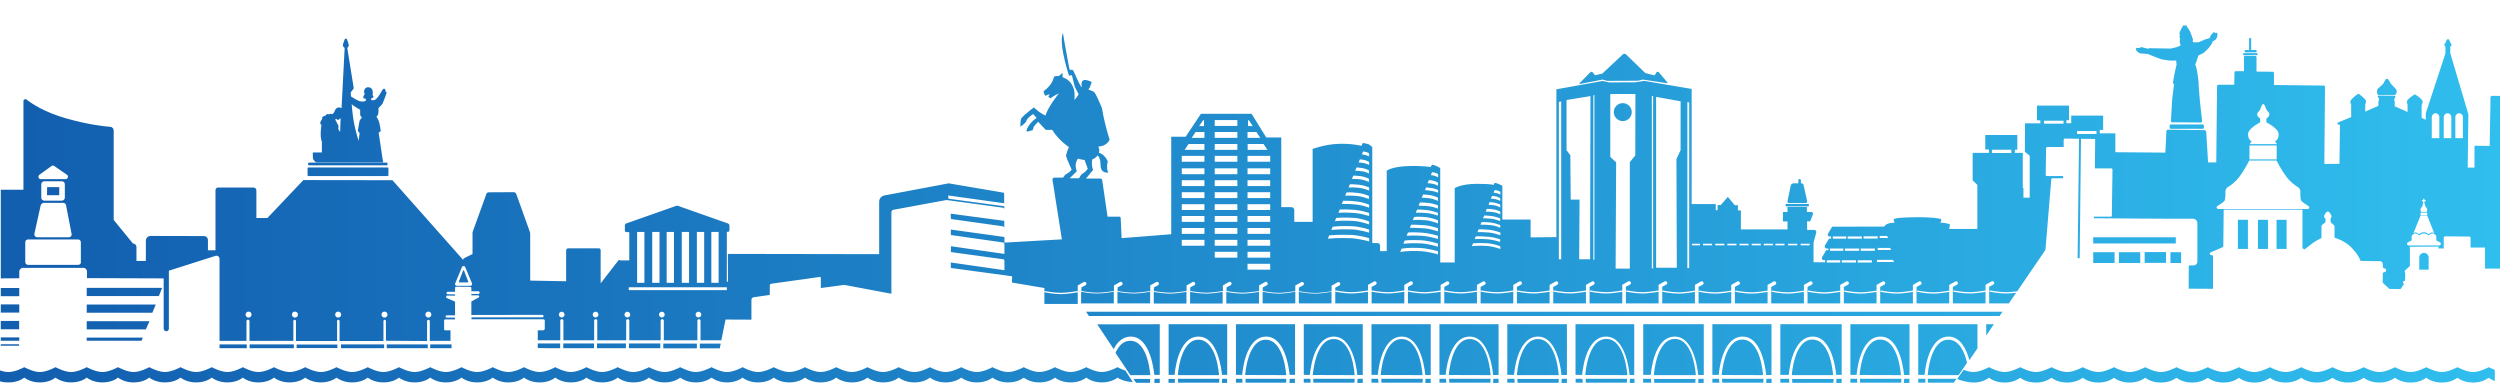 <?xml version="1.0" encoding="UTF-8"?> <svg xmlns="http://www.w3.org/2000/svg" xmlns:xlink="http://www.w3.org/1999/xlink" version="1.1" id="Layer_1" x="0px" y="0px" viewBox="0 0 1920 300" style="enable-background:new 0 0 1920 300;" xml:space="preserve"> <style type="text/css"> .st0{fill:url(#SVGID_1_);} .st1{fill:url(#SVGID_00000096031569710510211590000006104165142371941776_);} </style> <g id="_x35_1z86D.tif"> <image style="overflow:visible;" width="1915" height="701" id="Layer_0_00000041286842944398282250000011919441787620999310_" transform="matrix(1 0 0 1 -2224.024 4032.08)"> </image> </g> <linearGradient id="SVGID_1_" gradientUnits="userSpaceOnUse" x1="-7779.01" y1="6347.044" x2="5827.776" y2="6347.044"> <stop offset="0" style="stop-color:#125EAF"></stop> <stop offset="1" style="stop-color:#30BEEE"></stop> </linearGradient> <path class="st0" d="M-2599.5,6397.6l291.6,38.8v38.7c0-4.6-3.4-8.5-7.9-9.1l-282.8-39.9L-2599.5,6397.6z M5416.7,6610.9 c-14.1,0-25.5,11.4-25.5,25.5v65.9h50.9v-65.9C5442.2,6622.3,5430.8,6610.9,5416.7,6610.9z M5160.9,5729.6 c0-12.3,16.5-20.3,27.5-31.7c15.4-15.9,15.5-33.5,26.3-34c10.8-0.5,13.4,18.2,27.4,33.4c12.5,13.6,26.3,23.5,26.3,33.7 c0,16.9-9.1,20.9-9.1,20.9h-91.4C5167.9,5751.9,5160.9,5747.9,5160.9,5729.6z M4440.8,5513.4c0-3.4,2.8-6.2,6.2-6.2h18.6v-60.6 c0-3.1,2.5-5.5,5.5-5.5c3,0,5.5,2.5,5.5,5.5v60.6h24.3c3.4,0,6.2,2.8,6.2,6.2c0,3.4-2.8,6.2-6.2,6.2H4447 C4443.6,5519.6,4440.8,5516.8,4440.8,5513.4z M4432,5529.4c0-3.2,2.6-5.8,5.8-5.8h68.9c3.2,0,5.8,2.6,5.8,5.8c0,3.2-2.6,5.8-5.8,5.8 h-68.9C4434.6,5535.2,4432,5532.6,4432,5529.4z M4213.9,5912.3c3.2,0,5.8,2.6,5.8,5.8v11.8c0,3.2-2.6,5.8-5.8,5.8h-175.1 c-3.2,0-5.8-2.6-5.8-5.8v-11.8c0-3.2,2.6-5.8,5.8-5.8H4213.9z M3874.2,5525.5c8.8,0.8,40.4,3.4,40.4,3.4s62.5,25.5,70.5,27.8 c8,2.3,39.6,7.2,47.6,7.6c8,0.4,35.8,0,35.8,0l2.3,22.5c0,0-6.7,27.2-8.7,36c-3.5,15.6-11,61.8-11,61.8c-0.4,2.5,1.2,4.9,3.7,5.4 l3.1,0.7c0,0-6.9,53.1-9.7,80c-2.4,22.8-5.6,99.7-7.1,122.5c-0.2,3.5,2.5,6.4,6,6.4l155,1.5c5.2,0,9.3-4.5,8.7-9.7 c-3.1-26.3-11.4-97.4-12.3-109c-1.1-14.3-7.7-92.3-7.4-100c0.3-7.7-6.3-51.1-9.4-66.6c-3.1-15.4-8.9-29.7-8.9-29.7l16.8-49.7 c0,0,21.9-11,23.4-11.6c1.5-0.6,5.7-3.8,20.8-16.8c15-13,31.6-40.9,31.6-40.9l0.8-7c0,0,14.3-6.5,17.1-9.9c2.9-3.4,6.4-9,7.9-13.1 c1.6-4.7,4.6-19.1,1-22.4c-4.3-3.9-11,2.3-11,2.3s0.4-2.7-1.7-5c-2.9-3-6.9-0.6-7.6,0c-0.8,0.6-5.2,6.1-8.1,8 c-2.9,1.9-6.4,6.9-8.8,11.1c-1.7,3-1.1,7.2-1.1,7.2s-1.3,0.6-1.9,1.7c-0.6,1.1-1,3.4-1,3.4s-12.6,2.5-23.2,6.4 c-11.5,4.2-33.2,15.3-36.3,15.7c-3,0.4-29.1,0.8-29.1,0.8l-5.1-7.8c0,0,2.5-2.3,3-3.4c1-2.5,0-4.2,0-4.2s-12.9-37.2-15.6-42.7 c-2.7-5.5-4.8-8.7-7.6-13.9c-2.9-5.1-9.4-10.4-9.4-10.4s0-3.2,0-5c0-1.8-3.3-3.3-3.3-3.3h-16.2c0,0-4.6,0-4.6,4.2 c0,2.3,0.8,4.6,0.8,4.6s-3.1,1.2-4.3,2.5c-1.2,1.2-12.1,24.9-12.1,24.9s-0.8,12.4-0.8,13.7c0,1.3,2.9,5,2.9,5s-3.2,2.7-3.2,6.7 c0,4,3.4,6.7,3.4,6.7s-2.7,24.6-1.5,28c1.1,3.4,3.2,4,3.2,4l-0.6,9.7c0,0-13.7,5.7-20.2,8s-32.4,8-32.4,8s-112.4-2.3-116.9-2.3 c-4.6,0-5,3.4-5,3.4s-33.9-9.1-39.6-9.1c-5.7,0-6.5,5-6.5,5s-15.6-2.3-19.4,0c-3.8,2.3,0,13.7,0,13.7S3865.5,5524.7,3874.2,5525.5z M1943.7,6354.4v-7.5c0-1.8,1.4-3.2,3.2-3.2h120.8c1.8,0,3.2,1.4,3.2,3.2v7.5c0,1.8-1.4,3.2-3.2,3.2h-120.8 C1945.1,6357.6,1943.7,6356.2,1943.7,6354.4z M1961.3,6339.1h90.5c5.7,0,9.9-5.3,8.7-10.8l-19.5-87.7c-1.1-5.1-5.7-8.8-11-8.8 l-3.7,0v-16c0-4.1-3.3-7.4-7.4-7.4s-7.4,3.3-7.4,7.4v16l-25.9,0c-7.2,0-13.3,5-14.8,12l-17.9,84.9 C1951.8,6334.1,1955.9,6339.1,1961.3,6339.1z M-1514.4,6822.8v63.1h-177.6v-63.1c6.4,1.3,48.3,9.5,88.9,9.5 C-1572.2,6832.2-1522.5,6824.1-1514.4,6822.8z M-1405.4,6832.2c-41,0-83.3-8.3-89.1-9.5v63.1h177.6v-63 C-1325.5,6824.2-1374.8,6832.2-1405.4,6832.2z M-1207.8,6832.2c-41.4,0-84-8.5-89.2-9.5v63.1h177.6v-63 C-1128.5,6824.3-1177.4,6832.2-1207.8,6832.2z M-1010.1,6832.2c-41.8,0-85-8.6-89.4-9.5v63.2H-922v-63 C-931.4,6824.4-979.9,6832.2-1010.1,6832.2z M-614.9,6832.2c-43.2,0-87.8-9.2-89.7-9.6v63.2H-527v-62.9 C-537.2,6824.6-585,6832.2-614.9,6832.2z M-812.5,6832.2c-42.4,0-86.1-8.9-89.6-9.6v63.2h177.6v-63 C-734.3,6824.5-782.4,6832.2-812.5,6832.2z M-1889.4,6822.8v63.1h177.6v-63.1c-7.7,1.3-57.8,9.5-88.8,9.5 C-1841,6832.2-1882.5,6824.2-1889.4,6822.8z M-1738.6,6930.7h4862.1l-15.9,23.3h-4846.1h-108.8l-15.3-23L-1738.6,6930.7z M2203.2,7317.6l1.6-21.5h-225.7l1.1,21.5H2203.2z M2248.3,7274.6l-29.1,0v0.7l-0.4,0c0,0-15.1-209.3-127.7-209.3 c-117,0-130.4,208.6-130.4,208.6l-46.2,0v-275.8h333.7V7274.6z M2218.5,7318.5l1.6-22.4l28.2,0v22.4H2218.5z M2201.7,7276.1 l-224.4-0.1c0,0,12.1-193.3,112.2-193.3C2190.9,7082.7,2201.7,7276.1,2201.7,7276.1z M1914.6,7296.1l47.5,0l1.4,21.5h-48.9V7296.1z M1340.7,7079.1c-98.4,0-113.4,183.4-114.3,196.2h0.3v0.7l228.4,0.1C1455,7276.1,1444,7079.1,1340.7,7079.1z M1229.3,7317.6 l-1.1-21.5h225.7l-1.6,21.5H1229.3z M1168.5,7296.1l42.7,0l2,21.5h-44.7V7296.1z M1467.6,7318.5l1.6-22.4l28.5,0v22.4H1467.6z M1497.7,7275.3h-29.8c0,0-15.1-209.3-127.7-209.3c-117,0-130.4,208.6-130.4,208.6l-41.4,0v-275.8h329.3V7275.3z M1838.9,7296.1 l-1.6,22.4h29.8v-22.4l-16.8,0v0H1838.9z M1820.5,7276.1l-224.4-0.8c0.9-12.6,15.6-192.6,112.2-192.6 C1809.7,7082.7,1820.5,7276.1,1820.5,7276.1z M1599.6,7296.1h224.1l-1.6,21.5h-223l-1.1-21.5H1599.6z M1545.2,7296.1l36,0l2,21.5 l-38,0V7296.1z M1867.1,7275.3h-29.5c0,0-15.1-209.3-127.7-209.3c-117,0-130.4,208.6-130.4,208.6l-34.4,0v-275.8h322V7275.3z M2348,7296.1l1.1,21.5h223l1.6-21.5h-223.2H2348z M2295.8,7296.1l36.3,0l1.1,21.5l-37.4,0V7296.1z M2570.6,7276.1l-224.4-0.8 c0.9-12.6,15.6-192.6,112.2-192.6C2559.8,7082.7,2570.6,7276.1,2570.6,7276.1z M2587.5,7318.5l1.6-22.4l28.5,0v22.4H2587.5z M2617.6,7275.3h-29.8c0,0-15.1-209.3-127.7-209.3c-117,0-130.4,208.6-130.4,208.6l-33.9,0v-275.8h321.8V7275.3z M2665,6998.8v275.8 l34.4,0c0,0,13.4-208.6,130.4-208.6c64.9,0,97.4,69.6,113.3,128.5l44.2-64.7v-131H2665z M2665,7296.1l38.8,0v21.5H2665V7296.1z M2873.6,7296.1l-14.7,21.5h-140l-1.1-21.5H2873.6z M3034.8,7060.4v-61.6h42.1L3034.8,7060.4z M2930.7,7208.8l-46,67.3l-164.4-0.1 v-0.7l-3.4,0c0.9-12.6,15.5-192.1,111.9-192.1C2889.8,7083.2,2917.9,7153.2,2930.7,7208.8z M-1461.5,7318.5v-22.4l-28.2,0l-1.6,22.4 H-1461.5z M-1461.5,6998.8v275.8l-29.6,0c-1.1-13.3-18.9-208.6-127.6-208.6c-44.6,0-74.2,30.3-93.6,67.9l-89.2-134.4L-1461.5,6998.8 z M-1513.8,7276.1l-108.4-0.1l-80.4-121.1c16.2-36,41.4-66,80.2-66C-1524.2,7088.9-1513.8,7276.1-1513.8,7276.1z M-1590.4,7317.6 l-14.3-21.5h91.7l-1.6,21.5H-1590.4z M-1414,7317.6h34.4v-21.5l-34.4,0V7317.6z M-1359.3,7296.1h221.9l-1.6,21.5h-223l-1.1-21.5 H-1359.3z M-1094.9,7274.6l-28.5,0c-1.1-13.3-18.9-208.6-127.6-208.6c-117,0-130.4,208.6-130.4,208.6l-32.6,0v-275.8h319.1V7274.6z M-1139.5,7276.1l-217.9-0.1v-0.7l-5.4,0c0.9-12.5,15.5-191.7,111.6-191.7C-1150.3,7083.6-1139.5,7276.1-1139.5,7276.1z M-1123.7,7318.5l1.6-22.4l27.2,0v22.4H-1123.7z M1096.3,7296.1l-1.6,22.4h26.3v-22.4l-21.6,0v0H1096.3z M1121,7275.3h-26 c0,0-15.1-209.3-127.7-209.3c-117,0-130.4,208.6-130.4,208.6l-35.8,0v-275.8H1121V7275.3z M1082.1,7276.1l-228.6-0.8 c0.9-12.8,15.9-196.2,114.3-196.2C1071.1,7079.1,1082.1,7276.1,1082.1,7276.1z M855.9,7296.1H1081l-1.6,21.5h-223l-1.1-21.5H855.9z M801.2,7296.1l37.1,0l2,21.5h-39.1V7296.1z M708.6,7317.6l1.6-21.5H484.5l1.1,21.5H708.6z M429.3,7296.1l38.2,0l2,21.5h-40.2 V7296.1z M709.2,7276.1L483,7276v-0.7l-1.3,0c0.9-12.8,15.8-195.2,113.7-195.2C698.3,7080,709.2,7276.1,709.2,7276.1z M753.7,7275.3 h-29.5c0,0-15.1-209.3-127.7-209.3c-117,0-130.4,208.6-130.4,208.6l-36.8,0v-275.8h324.4V7275.3z M726.5,7296.1L726.5,7296.1l27.2,0 v22.4h-29.8l1.6-22.4H726.5z M-995.5,7296.1l1.1,21.5h219.6l1.6-21.5h-218.6H-995.5z M-1047.4,7296.1l34.5,0l1,21.5h-35.5V7296.1z M-773.9,7276.1l-223.3-0.8c0.9-12.5,15.5-191.7,111.6-191.7C-784.7,7083.6-773.9,7276.1-773.9,7276.1z M-756.1,7318.5l1.6-22.4 l28.5,0v22.4H-756.1z M-725.9,7274.6l-29.5,0v0.7l-0.3,0c0,0-15.1-209.3-127.7-209.3c-117,0-130.4,208.6-130.4,208.6l-33.7,0v-275.8 h321.5V7274.6z M-514.9,7080c-97.9,0-112.8,182.5-113.7,195.2l227.5,0.8C-401.1,7276.1-412,7080-514.9,7080z M-385.5,7296.1 L-385.5,7296.1l28,0v22.4h-29.8l1.6-22.4H-385.5z M-357.5,7275.3H-387c0,0-15.1-209.3-127.7-209.3c-117,0-130.4,208.6-130.4,208.6 l-33.5,0v-275.8h321V7275.3z M-624.1,7296.1H-401l-1.6,21.5h-223l-1.1-21.5H-624.1z M-678.5,7296.1l35.8,0l0.9,21.5h-36.8V7296.1z M112.6,7296.1l1.1,21.5h223l1.6-21.5H114.7H112.6z M381.9,7275.3h-29.5c0,0-15.1-209.3-127.7-209.3c-117,0-130.4,208.6-130.4,208.6 l-34.4,0v-275.8h321.9V7275.3z M338.4,7276.1l-227.5-0.8c0.9-12.8,15.8-195.2,113.7-195.2C327.4,7080,338.4,7276.1,338.4,7276.1z M355.7,7296.1L355.7,7296.1l26.2,0v22.4h-29.8l1.6-22.4H355.7z M60,7296.1l35.7,0l2,21.5H60V7296.1z M12.5,6998.8H-310v275.8l35,0 c0,0,13.4-208.6,130.4-208.6C-32.1,7066-17,7275.3-17,7275.3h29.5V6998.8z M-310,7296.1l36.3,0l1.9,21.5l-38.2,0V7296.1z M-255.3,7296.1H-31l-1.6,21.5h-223l-1.1-21.5H-255.3z M-32,7276.1l-227.5-0.8c0.9-12.8,15.8-195.2,113.7-195.2 C-42.9,7080-32,7276.1-32,7276.1z M-17.3,7318.5l1.6-22.4l28.2,0v22.4H-17.3z M822.5,5687.2l58.9-59.5c3.5-3.5,9.3-3.3,12.5,0.5 L907,5644l40-9.2l111.5-104.1c5.1-4.8,13-4.7,18,0.2l105.1,101.6l50,13.1l11-16.4c3-4.5,9.4-4.8,12.9-0.7l46.6,55.8 c1.3,1.5,0,3.9-2,3.6l-132.3-19.9l-26.9,6.2l-168.5,0.8l-23.9-6.9l-123.6,23.8C822.4,5692.2,820.7,5689.1,822.5,5687.2z M1057.7,5796c-26.9,0-48.7,21.8-48.7,48.7c0,26.9,21.8,48.7,48.7,48.7c26.9,0,48.7-21.8,48.7-48.7 C1106.4,5817.8,1084.6,5796,1057.7,5796z M3757.1,6665.8v-59.2h116.1v59.2H3757.1z M3897.2,6606.7v59.2h116.1v-59.2H3897.2z M3617.1,6559.8h449.2v-34h-449.2V6559.8z M4037.3,6665.8h58.1v-59.2h-58.1V6665.8z M3617.1,6665.8h116.1v-59.2h-116.1V6665.8z M4459.2,6589.8H4405v-158.8h54.2V6589.8z M4568.3,6430.9h-54.2v158.8h54.2V6430.9z M4669.6,6430.9h-54.2v158.8h54.2V6430.9z M5788.1,5756c-5-0.1-9.1,3.9-9.2,8.9l-4.4,263.7l-83-1.5v118.8h-36.6l3.8-290.2l-98.6-331.7v-35c0,0,7.1-8.4,7-11.8 c-0.1-3-6.6-9.9-6.6-9.9l-5.6-15.2c-2.5-6.7-11.8-6.8-14.5-0.3l-6.5,15.8c0,0-6.4,6.6-6.5,9.5c-0.1,3.2,6.5,11,6.5,11v36.2 L5427.1,5850v36.6l-22.5-10.3v-68.9c0,0,5.7-11.1,5.7-19.1c0-14.6-42.3-40.3-42.3-40.3s-43.4,26-43.4,40c0,4.8,3.8,18.7,3.8,18.7 v37.3l-70.1-30.9l0.4-26.9l-3-2.7l0.2-11l5.2-5.4c3.8-4,1-10.7-4.5-10.7l-84.8-0.9c-4.7,0-7.4,5.4-4.4,9.1l5.5,6.8v9.7l-3.6,3.4 v26.3l-71.5,31.2v-38.1c0,0,5.6-15,4.1-19.8c-4.1-13.7-40.8-40-40.8-40s-39.7,26.4-44.2,40.8c-1.5,4.9,4.6,20.2,4.6,20.2v66.7 l-71.8,29.6c-5,2.1-4.5,9.3,0.8,10.6l9.7,2.4l-3,212.2l-81.9,0.4l3.7-418c0-4.8-3.8-8.6-8.5-8.7l-269.4-3v-65.2c0-4-3.2-7.2-7.2-7.3 l-87.6-1.1v-78.5c0-2.9-2.3-5.3-5.3-5.3l-56.4-0.6c-3.6,0-6.5,2.8-6.5,6.4v76.9h-45.9c-3.1,0-5.6,2.5-5.7,5.5l-1.8,68l-85.4-0.3 c-4.4,0-8,3.5-8,7.9l-4.5,414.5h-44.6l-10-165.2c-0.4-5.9-5.2-10.5-11.1-10.5l-196.6-2.1c-4.5,0-8.3,3.5-8.5,8l-5.7,116.8 l-271.8-1.9v-103.1h-85.1v-18.1h18.1v-78.2h-173.8v41.2l-26.1,0.2v-16.6l14.1-0.3v-79.4h-174.4l-0.3,79.7h18.1v16.2h-83.7 l-0.6,154.8l26.1,20.5v228.7h-34v-50.9l-3.4-3.4v-189.5h-43.2v-15.9h13.2v-79.7h-174.4v78.8l19.6-0.3v18.7l-88.3,0.3v149.6 l25.8,24.5v239.4h-153.7c0,0,4.6-19,4.6-21.5c0-2.6-2.6-6.2-23.1-9.7c-20.5-3.6-28.7-2.1-28.7-2.1s8.2-14.9,3.6-19.5 c-4.6-4.6-63.6-10.8-119-10.8c-55.4,0-111.3,2.6-126.2,6.2c-14.9,3.6-12.8,7.7-12.8,7.7l4.6,16.4c0,0-18.5-1.5-35.9,4.6 c-17.1,6-18.2,15.6-18.2,15.6l-284.7,0.8l-22.4,38.3c-4,6.8,1.1,15.3,8.9,15l8.1-0.2v12.3h-11.5l-21.9,36.1c-4.8,8,1.1,18.2,10.4,18 l7.6-0.2v9.2l-12.3-0.8l-22.1,38.2c-4.2,7.3,1.1,16.4,9.5,16.4h7.2v11.5h-63.1v-106.9l14.7-54.7c1.9-7-3.4-13.8-10.6-13.8h-38.8 l-0.8-46.9h16.9l14.7-37.9c2.6-6.6-2.3-13.7-9.3-13.7h-23.1v-26.9h-105.4v26.9h-24.6v51.5h24.6v43.1h-253.1v-103.1H1684v-28.5h-16.9 l-37.7-45.4l-39.2,44.6h-16.9v27.7h-10v-33.1h-130.8v-626.6l-258.5-43.9l-47.7,7.7l-142.3,0.8l-36.2-7.7L696.2,5721v804l-140,1.3 v-96.9H402.3v-183.9c0,0,0,0-19.2-8.5c-19.2-8.5-23.1-6.2-23.1-6.2l-4.6,11.5c0,0-2.3-6.2-90-6.2c-87.7,0-121.6,23.1-121.6,23.1 v404.7H65.3V6150c0,0-10-6.2-19.2-10.8c-9.2-4.6-25.4-7.7-25.4-7.7l-8.5,13.1c0,0-45.4-8.5-127.7-5.2 c-84.6,3.3-110.8,24.5-110.8,24.5v437.8h-36.2V6572c0-7.9-6.4-14.2-14.2-14.2h-28.1v-523.2c0,0-7.3-5-13.8-11.5 c-6.5-6.5-36.9-10.8-36.9-10.8l-7.7,15.4c0,0-55.4-13.8-127.7-10.8c-72.3,3.1-138.5,27.7-138.5,27.7v397h-100v-64.5 c0-8.6-7-15.6-15.6-15.6h-55.2v-379.2h-81.6l-80-129.3h-275.4l-83.1,124.6h-78.5V6508l-269.6,21.1l-4.7-107.9 c-0.8-11.2-5.3-9.1-10.6-9.1h-61l-29-198.2c-0.8-5.3-5.3-9.2-10.6-9.2h-79.4c2-2.3,5-5.9,9.1-10.6c7.4-8.7,17.8-21.1,29.9-36 c-1.1-2.9-2-5.8-2.8-8.6c-5.5-19.7-4.2-36.5-1.1-49.1c3.2-1.2,6.3-2.6,9.1-4.1c2.8-1.5,5.5-3.2,7.9-5.1c4.9-3.7,8.9-7.9,12-12.5 c3.3,3.2,8.5,9.9,11.9,21.9c2.1,7.2,3.5,16.3,3.5,27.7c0,12.8,2,22,5.4,28.6c0.7,1.3,1.4,2.6,2.2,3.7c1.6,2.3,3.4,4.1,5.3,5.7 c7.8,6.2,18.4,7.3,29.4,7.3c-3.6-6.8-5.5-14-6.4-21c-1.4-10.4-0.5-20.2,0.8-27.4c1.3-7.2,2.9-11.8,2.9-11.8s-2.5-5.7-7.3-13.1 c-4-6.2-9.5-13.6-16.5-20c-2.8-2.6-5.8-4.9-9.1-7c-1.6-1-3.3-2-5.1-2.9c-3.5-1.7-7.2-3.1-11.1-3.9c1.8-5.8,2.6-11.7,2.1-17.5 c-0.5-5.8-2.1-11.6-5.1-16.8c46.1,0,61.4-36.9,61.4-36.9s-7.2-20.9-16.9-58.1c-3.2-12.4-6.7-26.5-10.3-42.3 c-4.8-21.1-9.7-45-14.4-71.4c-0.9-2.3-2.1-5.3-3.6-8.7s-3.1-7.3-4.9-11.4c-3.6-8.3-7.8-17.6-12-26.6c-1-2.3-2.1-4.5-3.1-6.7 c-7.3-15.3-14-28.4-17.2-31.7c-1.8-1.8-3.2-3.1-4.8-4.1c-2.4-1.5-5-2.4-9.4-4c-2.9-1-6.6-2.3-11.6-4.2c-2.5-0.9-5.2-2.1-8.4-3.4 c1.4-1.4,2.7-3.1,3.9-5c2.5-3.8,4.7-8.2,6.6-12.7c1.9-4.5,3.5-8.9,4.7-12.6c1.8-5.6,2.8-9.6,2.8-9.6s-0.4-0.2-1.1-0.5 c-0.2-0.1-0.5-0.2-0.8-0.4c-0.7-0.3-1.4-0.6-2.4-1c-0.5-0.2-1-0.4-1.6-0.7c-1-0.4-2-0.8-3.1-1.3c-0.8-0.3-1.5-0.6-2.3-0.9 c-1.2-0.4-2.3-0.9-3.6-1.3c-0.9-0.3-1.8-0.6-2.7-0.9c-1.3-0.4-2.5-0.8-3.9-1.2c-0.9-0.3-1.8-0.5-2.8-0.8c-1.3-0.4-2.6-0.6-3.9-0.9 c-0.9-0.2-1.8-0.4-2.6-0.5c-1.4-0.2-2.7-0.3-4-0.4c-0.7-0.1-1.4-0.2-2-0.2c-0.1,0-0.3,0-0.4,0c-1.7,0-3.2,0.2-4.6,0.6 c-5.9,1.8-10.1,5.7-12.3,12.3c-1.1,3.3-1.7,7.2-1.7,11.9c0,4.6,0.6,10,1.7,16.1c-2.5-2.5-5.5-7-8.8-12.8c-1.1-1.9-2.3-4-3.4-6.2 c-2.3-4.4-4.8-9.2-7.2-14.2c-1.2-2.5-2.4-5-3.7-7.6c-4.9-10.3-9.7-20.8-13.8-29.8c-3.1-6.7-5.8-12.5-7.8-16.5 c-1.3-2.7-2.4-4.6-3.1-5.5c-0.7-0.9-1.4-1.6-2.3-2.1c-0.3-0.2-0.6-0.3-0.9-0.5c-0.6-0.3-1.2-0.6-1.8-0.8c-0.4-0.1-0.8-0.2-1.2-0.3 c-0.6-0.1-1.2-0.3-1.8-0.3c-0.4-0.1-0.8-0.1-1.3-0.1c-0.3,0-0.7-0.1-1-0.1c-0.2,0-0.4,0-0.6,0c-0.6,0-1.2,0.1-1.8,0.1 c-0.4,0-0.8,0.1-1.1,0.1c-0.6,0.1-1.1,0.2-1.6,0.3c-0.3,0.1-0.6,0.1-0.9,0.2c-0.5,0.1-0.9,0.2-1.3,0.3c-0.1,0-0.3,0.1-0.4,0.1 c-0.4,0.1-0.6,0.2-0.6,0.2s-3.2-13.4-9.5-45.2c-1.6-8-3.3-17-5.3-27.4c-3.9-20.6-8.6-46.2-14-77.3c-2.7-15.5-5.6-32.5-8.7-50.8 c-2.3,5.8-3.9,12.5-4.8,20c-9.3,72.2,38.5,213.2,38.5,213.2l8-1.3l8-1.3l15.7,63l21.2,40.7c0,0-12.6,23.5-23.1,30.9 c0.9-6.5,1.3-12.6,1.5-18.5c0.3-11.7-0.6-22.1-2.5-31.4c-0.9-4.6-2.1-9-3.5-13.1c-4.1-12.3-9.9-22.2-16.4-30.1 c-2.2-2.6-4.4-5.1-6.6-7.3c-9-8.9-18.4-14.5-25.5-18c-7.2-3.4-12.1-4.6-12.1-4.6l0.5-23.6l-21.1,17.3c0,0-0.4,0-0.9-0.1 c-0.2,0-0.2,0-0.5-0.1c-0.8-0.1-1.8-0.1-3.1-0.1c-0.1,0-0.2,0-0.3,0c-0.2,0-0.5,0-0.8,0c-0.7,0-1.5,0-2.4,0.1c-0.5,0-1,0.1-1.6,0.1 c-0.9,0.1-1.9,0.2-2.9,0.3c-0.6,0.1-1.2,0.2-1.9,0.3c-1.2,0.2-2.4,0.4-3.7,0.7c-0.7,0.1-1.3,0.2-2,0.4c-2,0.4-4.1,1-6.4,1.7 c-1.9,9.5-5.1,18.2-9,26c-1.3,2.6-2.7,5.1-4.1,7.6c-17.3,29.2-43.3,44.9-43.3,44.9s0.5,17.2,10.7,26c2.3-1.6,4.8-2.9,7.3-3.9 c1.3-0.5,2.5-1,3.8-1.4c6.2-2,11.4-2.7,11.4-2.7l-7.3,14l12,7.9c0,0,9.4-8.4,26.8-17.9c5.8-3.2,12.5-6.5,20-9.6 c-2.5,2.4-6.2,6.7-10.7,12.5c-1.5,1.9-3.1,4-4.8,6.2c-12.3,16.3-28.3,39.8-40.7,62.5c-7.9,14.3-14.3,28.2-17.5,39.6 c-6.9-2.6-14.2-6.7-21.4-11.3c-1.8-1.2-3.6-2.3-5.4-3.5c-3.5-2.4-7-4.9-10.3-7.4c-14.8-11.1-26-21.7-26-21.7s-9.4,6.9-21.3,16.3 c-8.9,7-19.1,15.3-28,23.2c-2.1,1.8-4.1,3.6-6,5.4c-2.7,2.5-5.2,4.9-7.3,7.2c-4.3,4.5-7.3,8.3-8,10.9c-1.5,5.2-2.3,12.4-2.6,19.4 c-0.5,11.5,0.1,22.4,0.1,22.4s19.7-13.1,30.9-27.9c0-1.1,0.2-2.3,0.5-3.5c4.4-17.6,37.7-37.9,37.7-37.9c0,0,1.5,1.4,4.5,4.6 c1.5,1.6,3.5,3.7,5.8,6.3c2.4,2.6,5.2,5.7,8.4,9.4c-51.1,35.4-55.7,74-55.7,74s0.1,0,0.3,0c0,0,0.1,0,0.1,0c0.1,0,0.3,0,0.5,0 c0.3,0,0.6,0,1,0c0.3,0,0.6,0,1-0.1c0.5,0,1-0.1,1.5-0.1c0.4,0,0.9-0.1,1.4-0.1c0.7-0.1,1.4-0.2,2.1-0.3c0.6-0.1,1.2-0.2,1.8-0.3 c0.9-0.1,1.8-0.3,2.8-0.5c0.7-0.1,1.4-0.3,2.2-0.4c1.1-0.2,2.3-0.5,3.5-0.7c0.8-0.2,1.6-0.3,2.5-0.6c1.4-0.3,3-0.8,4.5-1.2 c0.8-0.2,1.6-0.4,2.4-0.6c2.5-0.7,5.1-1.5,7.9-2.4c1.9-6.4,3.2-10.9,5.3-15.4c3.5-7.4,9.3-14.6,24.9-29.5l41,44.2c0,0,11.5,0,35.4,0 c35.9,59.3,90.5,93.4,90.5,93.4s-1.5,3.6-3.6,8.9c-1.3,3.1-2.7,6.9-4.2,10.8c-1,2.6-2,5.3-2.9,7.9c-2.3,6.6-4.3,12.8-4.9,16.7 c-0.1,0.8-0.2,1.5-0.2,2.1c-0.2,6.4,14.2,40.1,23.3,60.5c4.1,9.3,7.1,15.8,7.1,15.8s-0.5,0.8-1.5,2.2c-3.1,4.1-10.7,13-22.9,19 c-12.1,6-19.1,17.2-21.9,22.6h-47.4c-3.2,0-6.2,1.4-8.3,3.9c-2,2.5-2.9,5.7-2.3,8.8l51.1,323.9l-312.1,17.5v-34.8l-291.6-40.1 l0.5,29.4l283.5,40.3c4.4,0.6,7.7,4.4,7.7,8.9v52.8l-291.2-41.8v31.7l283.8,39.1c4.2,0.6,7.3,4.1,7.3,8.4v51l-291.6-41.9l0.5,29.4 l332.8,45.1l-0.4,33.7l176.3,29.7l0,86.1h181.2v-63.3c0,0-56.2,9.6-89.8,9.6c-44.1,0-89.8-9.6-89.8-9.6v-7c0,0,50,9.6,89.8,9.6 c29.7,0,89.8-9.6,89.8-9.6v-19h0l0-11.4l32.7-18.3c4.9-2.5,10.9-0.6,13.4,4.3v0c2.5,4.9,0.6,10.9-4.3,13.4l-22.6,12h0.8v19.2 c7.2,1.3,52.3,9.4,88.8,9.4c27.4,0,80.8-8.2,88.8-9.5v-19.2h0l0-11.4l32.7-18.3c4.9-2.5,10.9-0.6,13.4,4.3v0 c2.5,4.9,0.6,10.9-4.3,13.4l-22.6,12h0.8v19.2c6.7,1.2,52.2,9.5,88.9,9.5c27.2,0,80.2-8.1,88.6-9.4v-19.2h0l0-11.4l32.7-18.3 c4.9-2.5,10.9-0.6,13.4,4.3v0c2.5,4.9,0.6,10.9-4.3,13.4l-22.6,12h0.8v19.1c6.1,1.1,52.1,9.5,89.1,9.5c27.1,0,79.6-8,88.5-9.4v-19.2 h0l0-11.4l32.7-18.3c4.9-2.5,10.9-0.6,13.4,4.3v0c2.5,4.9,0.6,10.9-4.3,13.4l-22.6,12h0.8v19.1c5.5,1,51.9,9.5,89.2,9.5 c26.9,0,79-7.9,88.3-9.4v-19.2h0l0-11.4l32.7-18.3c4.9-2.5,10.9-0.6,13.4,4.3v0c2.5,4.9,0.6,10.9-4.3,13.4l-22.6,12h0.8v19.1 c4.7,0.9,51.7,9.6,89.4,9.6c26.8,0,78.4-7.9,88.2-9.4v-19.3h0l0-11.4l32.7-18.3c4.9-2.5,10.9-0.6,13.4,4.3v0 c2.5,4.9,0.6,10.9-4.3,13.4l-22.6,12h0.8v19c3.6,0.7,51.3,9.6,89.6,9.6c26.7,0,77.9-7.8,88-9.4v-19.3h0l0-11.4l32.7-18.3 c4.9-2.5,10.9-0.6,13.4,4.3v0c2.5,4.9,0.6,10.9-4.3,13.4l-22.6,12h0.8v19c2,0.4,50.8,9.6,89.7,9.6c26.5,0,77.4-7.7,87.9-9.3v-19.3h0 l0-11.4l32.7-18.3c4.9-2.5,10.9-0.6,13.4,4.3v0c2.5,4.9,0.6,10.9-4.3,13.4l-22.6,12h0.8v89.3h177.6v-62.9 c-10.4,1.7-57.9,9.3-87.7,9.3c-44.1,0-89.8-9.6-89.8-9.6v-7c0,0,50,9.6,89.8,9.6c26.4,0,76.9-7.6,87.7-9.3v-19.3h0l0-11.4l32.7-18.3 c4.9-2.5,10.9-0.6,13.4,4.3v0c2.5,4.9,0.6,10.9-4.3,13.4l-22.6,12h0.8v89.3h177.6V6823c-10.7,1.8-57.9,9.3-87.6,9.3 c-44.1,0-89.8-9.6-89.8-9.6v-7c0,0,50,9.6,89.8,9.6c26.3,0,76.4-7.6,87.6-9.3v-19.4h0l0-11.4l32.7-18.3c4.9-2.5,10.9-0.6,13.4,4.3v0 c2.5,4.9,0.6,10.9-4.3,13.4l-22.6,12h0.8v89.3H65.4V6823c-11,1.8-57.9,9.2-87.4,9.2c-44.1,0-89.8-9.6-89.8-9.6v-7 c0,0,50,9.6,89.8,9.6c26.2,0,76-7.5,87.4-9.3v-19.4h0l0-11.4l32.7-18.3c4.9-2.5,10.9-0.6,13.4,4.3v0c2.5,4.9,0.6,10.9-4.3,13.4 l-22.6,12h0.8v89.3h177.6V6823c-11.3,1.9-57.9,9.2-87.2,9.2c-44.1,0-89.8-9.6-89.8-9.6v-7c0,0,50,9.6,89.8,9.6 c26,0,75.5-7.4,87.2-9.2v-19.4h0l0-11.4l32.7-18.3c4.9-2.5,10.9-0.6,13.4,4.3v0c2.5,4.9,0.6,10.9-4.3,13.4l-22.6,12h0.8v89.3h177.6 V6823c-11.6,1.9-57.9,9.2-87.1,9.2c-44.1,0-89.8-9.6-89.8-9.6v-7c0,0,50,9.6,89.8,9.6c25.9,0,75.1-7.4,87.1-9.2v-19.4h0l0-11.4 l32.7-18.3c4.9-2.5,10.9-0.6,13.4,4.3v0c2.5,4.9,0.6,10.9-4.3,13.4l-22.6,12h0.8v89.3h177.6v-62.8c-11.8,1.9-57.8,9.2-86.9,9.2 c-44.1,0-89.8-9.6-89.8-9.6v-7c0,0,50,9.6,89.8,9.6c25.8,0,74.7-7.3,86.9-9.2v-19.5h0l0-11.4l32.7-18.3c4.9-2.5,10.9-0.6,13.4,4.3v0 c2.5,4.9,0.6,10.9-4.3,13.4l-22.6,12h0.8v89.3h177.6v-62.8c-12.1,2-57.8,9.1-86.8,9.1c-44.1,0-89.8-9.6-89.8-9.6v-7 c0,0,50,9.6,89.8,9.6c25.7,0,74.3-7.2,86.8-9.2v-19.5h0l0-11.4l32.7-18.3c4.9-2.5,10.9-0.6,13.4,4.3v0c2.5,4.9,0.6,10.9-4.3,13.4 l-22.6,12h0.8v89.3h177.6v-62.7c-12.3,2-57.8,9.1-86.6,9.1c-44.1,0-89.8-9.6-89.8-9.6v-7c0,0,50,9.6,89.8,9.6 c25.6,0,73.9-7.2,86.6-9.1v-19.5h0l0-11.4l32.7-18.3c4.9-2.5,10.9-0.6,13.4,4.3v0c2.5,4.9,0.6,10.9-4.3,13.4l-22.6,12h0.8v89.3 h177.6v-62.7c-12.5,2-57.7,9.1-86.5,9.1c-44.1,0-89.8-9.6-89.8-9.6v-7c0,0,50,9.6,89.8,9.6c25.5,0,73.5-7.1,86.5-9.1v-19.5h0l0-11.4 l32.7-18.3c4.9-2.5,10.9-0.6,13.4,4.3v0c2.5,4.9,0.6,10.9-4.3,13.4l-22.6,12h0.8v89.3h177.6v-62.7c-12.7,2.1-57.7,9.1-86.3,9.1 c-44.1,0-89.8-9.6-89.8-9.6v-7c0,0,50,9.6,89.8,9.6c25.4,0,73.1-7.1,86.3-9.1v-19.5h0l0-11.4l32.7-18.3c4.9-2.5,10.9-0.6,13.4,4.3v0 c2.5,4.9,0.6,10.9-4.3,13.4l-22.6,12h0.8v89.3h177.6v-62.7c-12.9,2.1-57.7,9-86.2,9c-44.1,0-89.8-9.6-89.8-9.6v-7 c0,0,50,9.6,89.8,9.6c25.3,0,72.8-7,86.2-9.1v-19.6h0l0-11.4l32.7-18.3c4.9-2.5,10.9-0.6,13.4,4.3v0c2.5,4.9,0.6,10.9-4.3,13.4 l-22.6,12h0.8v89.3h177.6v-62.6c-13.1,2.1-57.6,9-86,9c-44.1,0-89.8-9.6-89.8-9.6v-7c0,0,50,9.6,89.8,9.6c25.2,0,72.4-7,86-9v-19.6 h0l0-11.4l32.7-18.3c4.9-2.5,10.9-0.6,13.4,4.3v0c2.5,4.9,0.6,10.9-4.3,13.4l-22.6,12h0.8v89.3h177.6v-62.6c-13.3,2.2-57.6,9-85.9,9 c-44.1,0-89.8-9.6-89.8-9.6v-7c0,0,50,9.6,89.8,9.6c25.1,0,72.1-6.9,85.9-9v-19.6h0l0-11.4l32.7-18.3c4.9-2.5,10.9-0.6,13.4,4.3v0 c2.5,4.9,0.6,10.9-4.3,13.4l-22.6,12h0.8v89.3h177.6v-62.6c-13.5,2.2-57.5,9-85.7,9c-44.1,0-89.8-9.6-89.8-9.6v-7 c0,0,50,9.6,89.8,9.6c25,0,71.7-6.9,85.7-9v-19.6h0l0-11.4l32.7-18.3c4.9-2.5,10.9-0.6,13.4,4.3v0c2.5,4.9,0.6,10.9-4.3,13.4 l-22.6,12h0.8v89.3H2435v-62.6c-13.7,2.2-57.5,8.9-85.6,8.9c-44.1,0-89.8-9.6-89.8-9.6v-7c0,0,50,9.6,89.8,9.6 c24.9,0,71.4-6.8,85.6-9v-19.7h0l0-11.4l32.7-18.3c4.9-2.5,10.9-0.6,13.4,4.3v0c2.5,4.9,0.6,10.9-4.3,13.4l-22.6,12h0.8v89.3h177.6 v-62.5c-13.8,2.2-57.4,8.9-85.4,8.9c-44.1,0-89.8-9.6-89.8-9.6v-7c0,0,50,9.6,89.8,9.6c24.8,0,71-6.8,85.4-8.9v-19.7h0l0-11.4 l32.7-18.3c4.9-2.5,10.9-0.6,13.4,4.3v0c2.5,4.9,0.6,10.9-4.3,13.4l-22.6,12h0.8v89.3h177.6v-62.5c-14,2.3-57.4,8.9-85.2,8.9 c-44.1,0-89.8-9.6-89.8-9.6v-7c0,0,50,9.6,89.8,9.6c24.8,0,70.7-6.7,85.2-8.9v-19.7h0l0-11.4l32.7-18.3c4.9-2.5,10.9-0.6,13.4,4.3v0 c2.5,4.9,0.6,10.9-4.3,13.4l-22.6,12h0.8v89.3h177.6v-62.5c-14.2,2.3-57.3,8.9-85.1,8.9c-44.1,0-89.8-9.6-89.8-9.6v-7 c0,0,50,9.6,89.8,9.6c24.7,0,70.4-6.7,85.1-8.9v-19.7h0l0-11.4l32.7-18.3c4.9-2.5,10.9-0.6,13.4,4.3v0c2.5,4.9,0.6,10.9-4.3,13.4 l-22.6,12h0.8v89.3h106.8l39.6-58c-17.5,2.2-38.1,4.3-53.8,4.3c-44.1,0-89.8-9.6-89.8-9.6v-7c0,0,50,9.6,89.8,9.6 c15.7,0,39.9-2.7,59.2-5.2l154-225.3l32.2-384.8c0.2-2.8,2.6-4.9,5.4-4.9h58.8v-12h-88.8c-3.5,0-6.3-2.9-6.3-6.4l2.3-145.3 c0.1-3.5,2.9-6.3,6.4-6.3h88.9v-38.7c0-3.8,3.1-6.8,6.8-6.7l76.8,1.3l-7.7,649.9h11l7.2-649.9l77.3,0.8l-1.4,160.1h88.7 c4,0,7.3,3.3,7.2,7.3l-3.7,250.9c0,3-2.5,5.3-5.4,5.3l-91.8,0.1v8.8c0,0,424.1,3.5,539.2,2.9c13.1-0.1,23.8,10.5,23.8,23.7v210.1 c0,10.5-8.2,19-18.7,19.5c-21,0.9-28.3,0.9-28.3,0.9c0,1.1-0.3,51.2-0.8,125.8l132.3,1v-180.5l-13-3.7c-6.4-1.8-7-10.7-0.9-13.3 l69.5-30.7l2.1-202.8h428.5l-0.2,210.4l12.2,5.3c0,0,33.2-26.8,46.5-35.8c23.6-16,44.9-25.1,44.9-25.1v-65.5c0-2.9,1.4-5.6,3.8-7.1 l18.1-14.2v-20.6c0,0-8.3-3.3-8-11.8c0.3-8,11.9-22.2,11.9-22.2c2.7-4.7,13.5-4.3,16.4,0.2c0,0,12.2,15.3,12.2,21.8 c0,7.3-5.1,11.3-5.1,11.3l-0.3,20.9l17.8,15.2c2.1,1.8,3.3,4.4,3.3,7.2v60.8c0,0,53.3,15.2,87.6,49.5c46,46,54.1,76.9,54.1,76.9 l105.4,1.3c8.7,0.1,15.7,7.2,15.7,15.9v19.3l12.8,5.6c7.7,3.3,7.6,14.3-0.1,17.5l-12.9,4.9l-0.8,54.1l36.8,33.7l60.4,0.6l19.5-28.2 l-4.2-2.4c-4.6-4.5-2.1-12.3,4.2-13.3l4.6-0.7l1-42.3l-1.9-4.4c-1.7-4-0.7-8.6,2.5-11.4l25.1-22.6v-104.7l156.2-0.5v9.6h28.2v-57.5 c0-4.7,3.8-8.5,8.5-8.4l130.2,1.4c3.8,0,6.8,3.1,6.8,6.9v52.6h78.5v115h85.3v-939.7L5788.1,5756z M-1872.5,6173.4 c-1.8,1.4-3.7,2.7-5.7,3.9c-12.5,7.4-19.6,21.4-22.2,27.5h-51.4c4.1-3.9,11.7-11.5,21.8-21.6c5-5.1,10.7-10.8,16.7-17 c-17.7-40.5,6-68.8,6-68.8c0,0,16.9,5.5,36.3,7.5c1,2.9,2.1,5.8,3.1,8.7c1.4,3.9,2.8,7.7,4.1,11.4c5.5,15.1,10,26.9,10,26.9 s-3.2,6.1-9.6,13.1C-1865.9,6167.8-1868.9,6170.7-1872.5,6173.4z M-1225.9,5888.5h4.6v31.8h-25.6L-1225.9,5888.5z M-1219.1,6572.1 h-123.1v-31.8h123.1V6572.1z M-1219.1,6507.2h-123.1v-31.8h123.1V6507.2z M-1219.1,6442.3h-123.1v-31.8h123.1V6442.3z M-1219.1,6377.4h-123.1v-31.8h123.1V6377.4z M-1219.1,6312.5h-123.1v-31.8h123.1V6312.5z M-1219.1,6247.6h-123.1v-31.8h123.1 V6247.6z M-1219.1,6182.7h-123.1v-31.8h123.1V6182.7z M-1219.1,6115h-123.1v-31.8h123.1V6115z M-1219.1,6050.1H-1327l21-31.8h86.9 V6050.1z M-1219.1,5985.2h-69.5l21-31.8h48.4V5985.2z M-1039.5,6637h-123.1v-31.8h123.1V6637z M-1039.5,6572.1h-123.1v-31.8h123.1 V6572.1z M-1039.5,6507.2h-123.1v-31.8h123.1V6507.2z M-1039.5,6442.3h-123.1v-31.8h123.1V6442.3z M-1039.5,6377.4h-123.1v-31.8 h123.1V6377.4z M-1039.5,6312.5h-123.1v-31.8h123.1V6312.5z M-1039.5,6247.6h-123.1v-31.8h123.1V6247.6z M-1039.5,6182.7h-123.1 v-31.8h123.1V6182.7z M-1039.5,6115h-123.1v-31.8h123.1V6115z M-1039.5,6050.1h-123.1v-31.8h123.1V6050.1z M-1039.5,5985.2h-123.1 v-31.8h123.1V5985.2z M-1039.5,5920.3h-123.1v-31.8h123.1V5920.3z M-982.1,5888.5h4.6l21,31.8h-25.6V5888.5z M-984.4,5953.4h48.4 l21,31.8h-69.5V5953.4z M-984.4,6018.3h86.9l21,31.8h-107.9V6018.3z M-861.3,6701.9h-123.1v-31.8h123.1V6701.9z M-861.3,6637h-123.1 v-31.8h123.1V6637z M-861.3,6572.1h-123.1v-31.8h123.1V6572.1z M-861.3,6507.2h-123.1v-31.8h123.1V6507.2z M-861.3,6442.3h-123.1 v-31.8h123.1V6442.3z M-861.3,6377.4h-123.1v-31.8h123.1V6377.4z M-861.3,6312.5h-123.1v-31.8h123.1V6312.5z M-861.3,6247.6h-123.1 v-31.8h123.1V6247.6z M-861.3,6182.7h-123.1v-31.8h123.1V6182.7z M-861.3,6115h-123.1v-31.8h123.1V6115z M-322.2,6548 c-10.4-2.9-58.6-15.9-102.9-17.4c-63.4-2.2-106.7,1.5-121.9,3.1l7.2-17.9c13.6-1.6,50.8-4.9,115.3-2.7c47,1.6,92.2,14.7,102.3,17.8 V6548z M-417.4,6482.9c-57-2.2-96.2,1.4-110.3,3.1l7.3-18c13.2-1.7,46.7-4.7,103.5-2.5c47.3,1.8,92.7,17.7,94.6,18.4l0,17.1 C-322.7,6500.7-372.4,6484.6-417.4,6482.9z M-322.2,6456.6c-7.8-2.9-48.3-17-85.2-19.3c-52.9-3.3-88.9-0.2-101.1,1.1l7.3-17.9 c11.9-1.4,42.4-3.9,94.3-0.7c39.3,2.4,77.2,16.6,84.7,19.6V6456.6z M-322.2,6410.2c-7.5-2.4-44.9-13.8-78.2-16.3 c-45.6-3.5-77.1-2.4-89.4-1.7l7.3-18c10.4-0.6,36.4-1.2,82.5,2.3c35.4,2.7,70.4,14,77.8,16.7V6410.2z M-322.2,6365.1 c-7-2.6-39.8-14.3-69.1-17.2c-40.8-4-68.9-3.3-79.5-2.7l7.3-18c9.5-0.5,32.5-0.7,72.6,3.2c31.1,3.1,61.9,14.7,68.7,17.5V6365.1z M-322.2,6317.9c-8.3-3.3-35.6-13.6-60-16.1c-35.7-3.7-60.4-2.8-70.2-2.1l7.3-18c7.4-0.6,26.6-1.1,63.3,2.6 c25.9,2.7,51.6,12.8,59.7,16.4V6317.9z M-322.2,6271.3c-7.4-2.8-31.9-11.7-53.3-14.1c-29.1-3.3-49.4-2.9-58.7-2.4l7.3-18.1 c7.7-0.3,23.7-0.2,51.7,3c22.8,2.6,45.9,11.3,53,14.4V6271.3z M-322.2,6225.2c-6.6-3-26.7-11.6-44.4-14c-24.2-3.3-41.1-2.9-49-2.4 l7.3-18.1c7-0.2,20.1,0.1,42,3.1c18.8,2.5,37.8,11,44.2,14.2V6225.2z M-322.2,6179.1c-6-2.9-21.5-9.7-35.3-11.8 c-19.7-3.1-33.5-3.4-40-3.3l7.3-18c5.8,0.2,15.9,1.1,32.1,3.7c14.6,2.3,30,9.2,35.9,12.2V6179.1z M-322.2,6132.5 c-4.8-2.4-16.8-7.9-27.7-10c-13.6-2.7-23.7-3.3-29.5-3.3l6.9-17c3.5-0.1,10,0.4,22.1,2.7c11.5,2.3,23.4,8.2,28.2,11V6132.5z M-322.2,6086c-3.6-1.7-11.7-5.4-19.2-7.4c-9.6-2.6-16.3-3.3-20.3-3.4l6.3-15.6c3.4-0.2,8.6,0.1,16,2.1c7.5,2,14,5.6,17.2,7.8V6086z M-61.7,6375.8c7.2-0.6,18.7-1,52,2.4c25.6,2.6,60.5,14.2,61.8,14.9v15.6c-0.3-0.2-34.2-11.9-63.4-14.4c-34.6-3-47.9-2.2-57.2-1.5 L-61.7,6375.8z M-77.5,6415.5c9.3-0.8,23.7-2.1,59.5,0.8c34.6,2.8,68.6,17.3,70.1,18.1l0,17.1c-0.3-0.2-37.6-15.6-70.5-17.7 c-38.5-2.5-55.6-1.1-66.4-0.2L-77.5,6415.5z M-94.3,6457.3c10.2-0.4,25.6,0,67.2,2.5c39,2.3,77.5,16.4,79.1,17.2l0,17.1 c-0.4-0.2-42.5-14.5-79.6-16.8c-49.3-3-62.9-2.6-74-1.9L-94.3,6457.3z M-111.4,6500.2c12.7-1.2,33.6-1.9,76.7,0.7 c43,2.7,85,16.5,86.8,17.3l0,17.1c-0.4-0.2-47.8-14.6-88.8-17.1c-44.3-2.8-68.2-1.3-81.9,0L-111.4,6500.2z M-52.8,6600.6 c-56.6-2-84.5,2.5-100.7,4.7l7.2-18c14.1-2.1,37.4-6.1,94.1-4.2c52.1,1.8,102.1,17.7,104.3,18.4l0,17.1 C51.6,6618.5-3.2,6602.3-52.8,6600.6z M-42.8,6559.3c-52.1-2-78.1,0.5-93.2,2.2l7.2-18c13.7-1.6,36.4-3.6,86.5-1.7 c47.3,1.8,92.7,17.7,94.6,18.4l0,17.1C52,6577.1,2.2,6561-42.8,6559.3z M52.6,6369.8c-10-3.6-31-10.6-49.7-12.8 c-26.6-3-45.8-2.9-56.1-2.5l7.2-18c8.5-0.2,23.9,0.2,49.2,3.1c19.7,2.2,39.8,9.1,49.4,12.9V6369.8z M52.6,6327.7 c-6.3-2.9-26.8-11.6-44.6-14.1c-19.7-2.7-34.6-2.9-43.7-2.7l7.2-17.9c7.6,0.1,19.4,0.8,36.8,3.1c18.9,2.6,38.2,11.2,44.4,14.3 V6327.7z M52.3,6283.2c-0.2-0.2-18.9-7.4-36.3-10.2c-17.8-2.8-28.1-3.8-34.8-4.1l6.1-15.2c6,0.4,15.1,1.6,29.3,3.7 c19.1,2.9,35.4,10.1,36.1,10.9L52.3,6283.2z M52.6,6245.2c-4.7-2.3-16.8-8-27.9-10.1c-13.1-2.6-22.8-3.2-28.8-3.3l6.8-17.1 c3.7,0,10.1,0.5,21.4,2.8c11.7,2.3,23.7,8.4,28.4,11.1V6245.2z M52.6,6198.8c-3.5-1.7-11.8-5.4-19.4-7.5c-9.1-2.5-15.7-3.2-19.7-3.4 l6.2-15.6c3.4-0.1,8.4,0.3,15.4,2.1c7.7,2,14.2,5.8,17.4,7.9V6198.8z M303.7,6407.4c7.6,0,20.2,0.4,39.8,2.6 c22.8,2.6,46.1,12.5,47.1,13.1l0,14.6c-0.2-0.1-25.6-10.3-47.3-12.8c-21.1-2.4-36.7-2.5-45.8-2.2L303.7,6407.4z M289,6443.8 c7.3-0.4,22.8-0.5,50.2,2.3c25.3,2.6,50.3,13.9,51.4,14.5l0,14.1c-0.2-0.1-27.6-11.7-51.7-14.2c-27.3-2.8-46.8-2.4-56-1.9 L289,6443.8z M258,6520.4c9.1-0.5,30.2-0.9,67.1,1.9c32,2.4,63.8,13.5,65.1,14.1l0,14.1c-0.3-0.1-35-11.5-65.5-13.8 c-36.6-2.8-62.1-2-72.7-1.4L258,6520.4z M319.2,6572.9c-42.4-2.6-71.7-0.3-82.7,0.8l6-14.9c10.6-1.2,35.6-3,77.1-0.4 c35.7,2.2,70,16.1,71.4,16.7l0,14.2C390.7,6589.1,353.2,6575,319.2,6572.9z M391.1,6515.1c-5.6-2.1-33.8-12.2-58.9-14.7 c-31.9-3.2-54.6-2.9-65.1-2.4l6.2-15.3c9.3-0.3,28.2-0.2,59.3,2.8c26.7,2.6,53.1,12.6,58.6,14.9V6515.1z M391.1,6401.3 c-5.6-2.5-22.8-9.9-38-11.9c-20.1-2.7-34.2-2.5-41.2-2.1l6.2-15.4c6.1-0.2,17.1,0.2,35.2,2.6c16.1,2.2,32.4,9.5,37.8,12.1V6401.3z M391.1,6363.2c-4.3-2.2-19.6-9.7-31.8-11.6c-15.4-2.4-26.4-2.7-31.9-2.7l5.9-14.6c4.8,0.2,12.8,1,25.5,3 c12.4,1.9,27.2,8.3,32.3,10.8V6363.2z M391.1,6328.3c-4.2-2.1-14.9-7-24.5-8.9c-12-2.4-20.9-2.9-26.1-2.9l6.1-15 c3.1-0.1,8.9,0.3,19.5,2.4c10.3,2,20.8,7.4,25,9.8V6328.3z M391.1,6293.5c-3.2-1.6-10.9-5-18-7c-8.9-2.4-15.1-3-18.8-3.1l5.8-14.4 c3.2-0.2,8,0.1,14.8,1.9c7.1,1.9,13.2,5.3,16.1,7.3V6293.5z M722.4,6645.3h-12.5v-856.1l12.5-3.2V6645.3z M880,6645.3h-59.2 l2.3-324.7h-48.5l-2.3-241.3l-20.8-27.3v-273.5l130-21.5L880,6645.3z M903.1,6647.4h-5.6v-894.1l5.6-1.5V6647.4z M1125.4,6080.6 l-29.7,36.2v579.2h-76.9l2.6-578.2l-31.8-29.7v-342h136.4L1125.4,6080.6z M1222.4,6695.1h-7.2v-938l7.2,1.5V6695.1z M1372.4,6051.9 l-22.6,49l2.1,591.2h-112.8v-930l133.4,24.1V6051.9z M1418.8,6693.7h-10v-903.3l10,2.2V6693.7z M1478.1,6569.4h-43.6v-8.2h43.6 V6569.4z M1544,6569.4h-49.5v-8.2h49.5V6569.4z M1610.4,6569.4h-49.5v-8.2h49.5V6569.4z M1676.1,6569.4h-49.5v-8.2h49.5V6569.4z M1742.2,6569.4h-49.5v-8.2h49.5V6569.4z M1808.4,6569.4h-49.5v-8.2h49.5V6569.4z M1874.6,6569.4h-49.5v-8.2h49.5V6569.4z M1937.7,6569.4h-49.5v-8.2h49.5V6569.4z M2006.7,6569.4h-49.5v-8.2h49.5V6569.4z M2075.2,6569.4h-49.5v-8.2h49.5V6569.4z M2518.8,6594.9h-73.6v-11.2h66.7L2518.8,6594.9z M2455.7,6518.8h39.6l6.9,11.2h-46.5V6518.8z M2281.3,6521.2h77.4v11.8h-77.4 V6521.2z M2343.4,6587.4v11.8h-77.4v-11.8H2343.4z M2200.3,6521.2h72.8v11.8h-72.8V6521.2z M2184.9,6587.4h72.8v11.8h-72.8V6587.4z M2241,6663h-72.8v-11.8h72.8V6663z M2326.7,6663h-77.4v-11.8h77.4V6663z M2413.1,6663h-77.4v-11.8h77.4V6663z M2429.8,6599.2h-77.4 v-11.8h77.4V6599.2z M2367.7,6533v-11.8h77.4v11.8H2367.7z M2440.3,6660v-11.2h86.2l6.9,11.2H2440.3z M3172,6067.2h-105.5v-17.8 H3172V6067.2z M3455.6,5908.1h-106.3v-16.6h106.3V5908.1z M3634.9,5964.2h-105.8v-16.6h105.8V5964.2z M4525.5,5901.1V5879 c0,0-16.4-7.9-16.4-21.3s11.2-13.7,18.1-31.6c6.7-17.4,9.4-24.7,15.1-25.1v0c0.1,0,0.2,0,0.2,0c0.1,0,0.2,0,0.2,0v0 c5.7,0.4,8.5,7.7,15.1,25.1c6.9,17.9,18.1,18.2,18.1,31.6s-16.4,21.3-16.4,21.3v22.1c0,0,66.3,32,66.3,64.7 c0,32.8-20.6,38.5-20.6,38.5s3.4,4.6,6.1,6.5c2.7,1.9,3.8,9.1,3.8,9.1h-145.4c0,0,1.1-7.2,3.8-9.1c2.7-1.9,6.1-6.5,6.1-6.5 s-20.6-5.7-20.6-38.5C4459.2,5933.1,4525.5,5901.1,4525.5,5901.1z M4615.4,6026v75.8h-148.1V6026H4615.4z M4784.6,6371.8h-486.8 c-8.5,0-11.8-11.1-4.6-15.8c16-10.3,34.4-22.9,38.8-28.8c5.1-6.9,5.3-32.1,4.8-49.3c-0.3-10.1,4.9-19.6,13.5-24.9 c15.5-9.5,40.7-27.3,60.5-53.1c32.9-42.9,56-91.4,56-91.4h148.9c0,0,23.1,48.5,56,91.4c19.8,25.8,45,43.7,60.5,53.1 c8.7,5.3,13.8,14.8,13.5,24.9c-0.5,17.2-0.3,42.4,4.8,49.3c4.3,5.9,22.8,18.5,38.8,28.8C4796.4,6360.7,4793.1,6371.8,4784.6,6371.8z M5459.7,5871.9c0-11.3,9.2-20.5,20.5-20.5s20.5,9.2,20.5,20.5v115h-41.1V5871.9z M5410,6356.6c0,0-1.6-3-1.6-5.2 c0-2.6,2.3-4.7,4.6-6.1v-14.9h-3.8c-2.1,0-3.7-1.7-3.7-3.7c0-2.1,1.7-3.7,3.7-3.7h3.8v-4.2c0-2.1,1.7-3.7,3.7-3.7 c2.1,0,3.7,1.7,3.7,3.7v4.2h3.8c2.1,0,3.7,1.7,3.7,3.7c0,2.1-1.7,3.7-3.7,3.7h-3.8v14.9c2.3,1.4,4.6,3.4,4.6,6.1 c0,2.2-1.6,5.2-1.6,5.2s12.2,10.3,11.9,18.7c-0.3,8.4-3.5,12.7-3.5,12.7h-30.1c0,0-3.1-4.4-3.5-12.7 C5397.8,6366.8,5410,6356.6,5410,6356.6z M5434.9,6391.6v15.7h-36.4v-15.7H5434.9z M5397.8,6409.4h37.9l37.6,94.4 c-3.5-3-9.9-5.3-15.9-3.3c-5.8,1.9-10.7,4.1-13.9,10.5c0,0-6.5-11.5-25.2-12c-0.5,0-1,0.1-1.5,0.1c-0.5,0-1-0.1-1.5-0.1 c-18.7,0.5-25.2,12-25.2,12c-3.3-6.4-8.1-8.6-13.9-10.5c-5.9-1.9-12.3,0.4-15.9,3.3L5397.8,6409.4z M5499.7,6570.4h-166 c-9.4,0-12.5-12.6-4.2-16.9l20.6-10.8l-0.5-23.1c0,0,8-14,20.8-14s20.3,12.3,20.3,12.3s8.9-11.7,26-12.3c17.1,0.6,26,12.3,26,12.3 s7.4-12.3,20.3-12.3c12.9,0,20.8,14,20.8,14l-0.5,23.1l20.6,10.8C5512.1,6557.8,5509.1,6570.4,5499.7,6570.4z M5565.6,5986.8h-41.1 v-115c0-11.3,9.2-20.5,20.5-20.5l0,0c11.3,0,20.5,9.2,20.5,20.5V5986.8z M5629,5986.8h-41.1v-115c0-11.3,9.2-20.5,20.5-20.5h0 c11.3,0,20.5,9.2,20.5,20.5V5986.8z M-1608.2,7313.7c-46.8-1.1-79.6-20.5-83.6-23.8c-5.9,4.9-35,26.5-84.1,26.5c-0.2,0-0.5,0-0.7,0 c-0.2,0-0.5,0-0.7,0c-49.1,0-78.2-21.7-84.1-26.5c-5.9,4.9-35,26.5-84.1,26.5c-0.2,0-0.5,0-0.7,0c-0.2,0-0.5,0-0.7,0 c-49.1,0-78.2-21.7-84.1-26.5c-5.9,4.9-35,26.5-84.1,26.5c-0.2,0-0.5,0-0.7,0c-0.2,0-0.5,0-0.7,0c-49.1,0-78.2-21.7-84.1-26.5 c-5.9,4.9-35,26.5-84.1,26.5c-0.2,0-0.5,0-0.7,0c-0.2,0-0.5,0-0.7,0c-49.1,0-78.2-21.7-84.1-26.5c-5.9,4.9-35,26.5-84.1,26.5 c-0.2,0-0.5,0-0.7,0c-0.2,0-0.5,0-0.7,0c-49.1,0-78.2-21.7-84.1-26.5c-5.9,4.9-35,26.5-84.1,26.5c-0.2,0-0.5,0-0.7,0 c-0.2,0-0.5,0-0.7,0c-49.1,0-78.2-21.7-84.1-26.5c-5.9,4.9-35,26.5-84.1,26.5c-0.2,0-0.5,0-0.7,0c-0.2,0-0.5,0-0.7,0 c-49.1,0-78.2-21.7-84.1-26.5c-5.9,4.9-35,26.5-84.1,26.5c-0.2,0-0.5,0-0.7,0c-0.2,0-0.5,0-0.7,0c-49.1,0-78.2-21.7-84.1-26.5 c-5.9,4.9-35,26.5-84.1,26.5c-0.2,0-0.5,0-0.7,0c-0.2,0-0.5,0-0.7,0c-49.1,0-78.2-21.7-84.1-26.5c-5.9,4.9-35,26.5-84.1,26.5 c-0.2,0-0.5,0-0.7,0c-0.2,0-0.5,0-0.7,0c-49.1,0-78.2-21.7-84.1-26.5c-5.9,4.9-35,26.5-84.1,26.5c-0.2,0-0.5,0-0.7,0 c-0.2,0-0.5,0-0.7,0c-49.1,0-78.2-21.7-84.1-26.5c-5.9,4.9-35,26.5-84.1,26.5c-0.2,0-0.5,0-0.7,0c-0.2,0-0.5,0-0.7,0 c-48.8,0-77.7-21.3-83.9-26.4c-6.2,5.1-35.2,26.4-83.9,26.4c-0.2,0-0.5,0-0.7,0c-0.2,0-0.5,0-0.7,0c-49.1,0-78.2-21.7-84.1-26.5 c-5.9,4.9-35,26.5-84.1,26.5c-0.2,0-0.5,0-0.7,0c-0.2,0-0.5,0-0.7,0c-49.1,0-78.2-21.7-84.1-26.5c-5.9,4.9-35,26.5-84.1,26.5 c-0.2,0-0.5,0-0.7,0c-0.2,0-0.5,0-0.7,0c-49.1,0-78.2-21.7-84.1-26.5c-5.9,4.9-35,26.5-84.1,26.5c-0.2,0-0.5,0-0.7,0 c-0.2,0-0.5,0-0.7,0c-49.1,0-78.2-21.7-84.1-26.5c-5.9,4.9-35,26.5-84.1,26.5c-0.2,0-0.5,0-0.7,0c-0.2,0-0.5,0-0.7,0 c-49.1,0-78.2-21.7-84.1-26.5c-5.9,4.9-35,26.5-84.1,26.5c-0.2,0-0.5,0-0.7,0c-0.2,0-0.5,0-0.7,0c-49.1,0-78.2-21.7-84.1-26.5 c-5.9,4.9-35,26.5-84.1,26.5c-0.2,0-0.5,0-0.7,0c-0.2,0-0.5,0-0.7,0c-49.1,0-78.2-21.7-84.1-26.5c-5.9,4.9-35,26.5-84.1,26.5 c-0.2,0-0.5,0-0.7,0c-0.2,0-0.5,0-0.7,0c-49.1,0-78.2-21.7-84.1-26.5c-5.9,4.9-35,26.5-84.1,26.5c-0.2,0-0.5,0-0.7,0 c-0.2,0-0.5,0-0.7,0c-49.1,0-78.2-21.7-84.1-26.5c-5.9,4.9-35,26.5-84.1,26.5c-0.2,0-0.5,0-0.7,0c-0.2,0-0.5,0-0.7,0 c-49.1,0-78.2-21.7-84.1-26.5c-5.9,4.9-35,26.5-84.1,26.5c-0.2,0-0.5,0-0.7,0c-0.2,0-0.5,0-0.7,0c-49.1,0-78.2-21.7-84.1-26.5 c-5.9,4.9-35,26.5-84.1,26.5c-0.2,0-0.5,0-0.7,0c-0.2,0-0.5,0-0.7,0c-49.1,0-78.2-21.7-84.1-26.5c-5.9,4.9-35,26.5-84.1,26.5 c-0.2,0-0.5,0-0.7,0c-0.2,0-0.5,0-0.7,0c-49.1,0-78.2-21.7-84.1-26.5c-5.9,4.9-35,26.5-84.1,26.5c-0.2,0-0.5,0-0.7,0 c-0.2,0-0.5,0-0.7,0c-49.1,0-78.2-21.7-84.1-26.5c-5.9,4.9-35,26.5-84.1,26.5c-0.2,0-0.5,0-0.7,0c-0.2,0-0.5,0-0.7,0 c-49.1,0-78.2-21.7-84.1-26.5c-5.9,4.9-35,26.5-84.1,26.5c-0.2,0-0.5,0-0.7,0c-0.2,0-0.5,0-0.7,0c-48.7,0-77.7-21.3-83.9-26.4 c-6.2,5.1-35.2,26.4-83.9,26.4c-0.2,0-0.5,0-0.7,0c-0.2,0-0.5,0-0.7,0c-49.1,0-78.2-21.7-84.1-26.5c-5.9,4.9-35,26.5-84.1,26.5 c-0.2,0-0.5,0-0.7,0c-0.2,0-0.5,0-0.7,0c-49.1,0-78.2-21.7-84.1-26.5c-5.9,4.9-35,26.5-84.1,26.5c-0.2,0-0.5,0-0.7,0 c-0.2,0-0.5,0-0.7,0c-49.1,0-78.2-21.7-84.1-26.5c-5.9,4.9-35,26.5-84.1,26.5c-0.2,0-0.5,0-0.7,0c-0.2,0-0.5,0-0.7,0 c-49.1,0-78.2-21.7-84.1-26.5c-5.9,4.9-35,26.5-84.1,26.5c-0.2,0-0.5,0-0.7,0c-0.2,0-0.5,0-0.7,0c-49.1,0-78.2-21.7-84.1-26.5 c-5.9,4.9-35,26.5-84.1,26.5c-0.2,0-0.5,0-0.7,0c-0.2,0-0.5,0-0.7,0c-49.1,0-78.2-21.7-84.1-26.5c-5.9,4.9-35,26.5-84.1,26.5 c-0.2,0-0.5,0-0.7,0c-0.2,0-0.5,0-0.7,0c-49.1,0-78.2-21.7-84.1-26.5c-5.9,4.9-35,26.5-84.1,26.5c-0.2,0-0.5,0-0.7,0 c-0.2,0-0.5,0-0.7,0c-49.1,0-59.4-12.5-65.9-17.4l-0.2-57.5c8.8,4.4,32.7,17.4,66.1,17.4c0.2,0,0.4,0,0.6,0c0.2,0,0.4,0,0.6,0 c33.4,0,75.9-21.6,84.2-26c8.3,4.4,50.8,26,84.2,26c0.2,0,0.4,0,0.6,0c0.2,0,0.4,0,0.6,0c33.4,0,75.9-21.6,84.2-26 c8.3,4.4,50.8,26,84.2,26c0.2,0,0.4,0,0.6,0c0.2,0,0.4,0,0.6,0c33.4,0,75.9-21.6,84.2-26c8.3,4.4,50.8,26,84.2,26c0.2,0,0.4,0,0.6,0 c0.2,0,0.4,0,0.6,0c33.4,0,75.9-21.6,84.2-26c8.3,4.4,50.8,26,84.2,26c0.2,0,0.4,0,0.6,0c0.2,0,0.4,0,0.6,0 c33.4,0,75.9-21.6,84.2-26c8.3,4.4,50.8,26,84.2,26c0.2,0,0.4,0,0.6,0c0.2,0,0.4,0,0.6,0c33.4,0,75.9-21.6,84.2-26 c8.3,4.4,50.8,26,84.2,26c0.2,0,0.4,0,0.6,0c0.2,0,0.4,0,0.6,0c33.4,0,75.9-21.6,84.2-26c8.3,4.4,50.8,26,84.2,26c0.2,0,0.4,0,0.6,0 c0.2,0,0.4,0,0.6,0c33.1,0,75-21.1,83.9-25.9v-0.2c0,0,0.1,0.1,0.2,0.1c0,0,0.1-0.1,0.1-0.1v0.2c8.9,4.8,50.8,25.9,83.9,25.9 c0.2,0,0.4,0,0.6,0c0.2,0,0.4,0,0.6,0c33.4,0,75.9-21.6,84.2-26c8.3,4.4,50.8,26,84.2,26c0.2,0,0.4,0,0.6,0c0.2,0,0.4,0,0.6,0 c33.4,0,75.9-21.6,84.2-26c8.3,4.4,50.8,26,84.2,26c0.2,0,0.4,0,0.6,0c0.2,0,0.4,0,0.6,0c33.4,0,75.9-21.6,84.2-26 c8.3,4.4,50.8,26,84.2,26c0.2,0,0.4,0,0.6,0c0.2,0,0.4,0,0.6,0c33.4,0,75.9-21.6,84.2-26c8.3,4.4,50.8,26,84.2,26c0.2,0,0.4,0,0.6,0 c0.2,0,0.4,0,0.6,0c33.4,0,75.9-21.6,84.2-26c8.3,4.4,50.8,26,84.2,26c0.2,0,0.4,0,0.6,0c0.2,0,0.4,0,0.6,0 c33.4,0,75.9-21.6,84.2-26c8.3,4.4,50.8,26,84.2,26c0.2,0,0.4,0,0.6,0c0.2,0,0.4,0,0.6,0c33.4,0,75.9-21.6,84.2-26 c8.3,4.4,50.8,26,84.2,26c0.2,0,0.4,0,0.6,0c0.2,0,0.4,0,0.6,0c33.4,0,75.9-21.6,84.2-26c8.3,4.4,50.8,26,84.2,26c0.2,0,0.4,0,0.6,0 c0.2,0,0.4,0,0.6,0c33.4,0,75.9-21.6,84.2-26c8.3,4.4,50.8,26,84.2,26c0.2,0,0.4,0,0.6,0c0.2,0,0.4,0,0.6,0 c33.4,0,75.9-21.6,84.2-26c8.3,4.4,50.8,26,84.2,26c0.2,0,0.4,0,0.6,0c0.2,0,0.4,0,0.6,0c33.4,0,75.9-21.6,84.2-26 c8.3,4.4,50.8,26,84.2,26c0.2,0,0.4,0,0.6,0c0.2,0,0.4,0,0.6,0c33.4,0,75.9-21.6,84.2-26c8.3,4.4,50.8,26,84.2,26c0.2,0,0.4,0,0.6,0 c0.2,0,0.4,0,0.6,0c33.4,0,75.9-21.6,84.2-26c8.3,4.4,50.8,26,84.2,26c0.2,0,0.4,0,0.6,0c0.2,0,0.4,0,0.6,0 c33.4,0,75.9-21.6,84.2-26c8.3,4.4,50.8,26,84.2,26c0.2,0,0.4,0,0.6,0c0.2,0,0.4,0,0.6,0c33.4,0,75.9-21.6,84.2-26 c8.3,4.4,50.8,26,84.2,26c0.2,0,0.4,0,0.6,0c0.2,0,0.4,0,0.6,0c33.1,0,75-21.1,83.9-25.9v-0.2c0,0,0.1,0.1,0.2,0.1 c0,0,0.1-0.1,0.1-0.1v0.2c8.9,4.8,50.8,25.9,83.9,25.9c0.2,0,0.4,0,0.6,0c0.2,0,0.4,0,0.6,0c33.4,0,75.9-21.6,84.2-26 c8.3,4.4,50.8,26,84.2,26c0.2,0,0.4,0,0.6,0c0.2,0,0.4,0,0.6,0c33.4,0,75.9-21.6,84.2-26c8.3,4.4,50.8,26,84.2,26c0.2,0,0.4,0,0.6,0 c0.2,0,0.4,0,0.6,0c33.4,0,75.9-21.6,84.2-26c8.3,4.4,50.8,26,84.2,26c0.2,0,0.4,0,0.6,0c0.2,0,0.4,0,0.6,0 c33.4,0,75.9-21.6,84.2-26c8.3,4.4,50.8,26,84.2,26c0.2,0,0.4,0,0.6,0c0.2,0,0.4,0,0.6,0c33.4,0,75.9-21.6,84.2-26 c8.3,4.4,50.8,26,84.2,26c0.2,0,0.4,0,0.6,0c0.2,0,0.4,0,0.6,0c33.4,0,75.9-21.6,84.2-26c8.3,4.4,50.8,26,84.2,26c0.2,0,0.4,0,0.6,0 c0.2,0,0.4,0,0.6,0c33.4,0,75.9-21.6,84.2-26c8.3,4.4,50.8,26,84.2,26c0.2,0,0.4,0,0.6,0c0.2,0,0.4,0,0.6,0 c33.4,0,75.9-21.6,84.2-26c8.3,4.4,50.8,26,84.2,26c0.2,0,0.4,0,0.6,0c0.2,0,0.4,0,0.6,0c33.4,0,75.9-21.6,84.2-26 c8.3,4.4,50.8,26,84.2,26c0.2,0,0.4,0,0.6,0c0.2,0,0.4,0,0.6,0c33.4,0,75.9-21.6,84.2-26c8.3,4.4,50.8,26,84.2,26c0.2,0,0.4,0,0.6,0 c0.2,0,0.4,0,0.6,0c33.4,0,75.9-21.6,84.2-26c8.3,4.4,50.8,26,84.2,26c0.2,0,0.4,0,0.6,0c0.2,0,0.4,0,0.6,0 c33.4,0,75.9-21.6,84.2-26c5,2.7,22.8,11.8,43.4,18.4L-1608.2,7313.7z M5770,7232.9c-8.3,4.4-50.8,26-84.2,26c-0.2,0-0.4,0-0.6,0 c-0.2,0-0.4,0-0.6,0c-33.4,0-75.9-21.6-84.2-26c-8.3,4.4-50.8,26-84.2,26c-0.2,0-0.4,0-0.6,0c-0.2,0-0.4,0-0.6,0 c-33.4,0-75.9-21.6-84.2-26c-8.3,4.4-50.8,26-84.2,26c-0.2,0-0.4,0-0.6,0c-0.2,0-0.4,0-0.6,0c-33.4,0-75.9-21.6-84.2-26 c-8.3,4.4-50.8,26-84.2,26c-0.2,0-0.4,0-0.6,0c-0.2,0-0.4,0-0.6,0c-33.4,0-75.9-21.6-84.2-26c-8.3,4.4-50.8,26-84.2,26 c-0.2,0-0.4,0-0.6,0c-0.2,0-0.4,0-0.6,0c-33.4,0-75.9-21.6-84.2-26c-8.3,4.4-50.8,26-84.2,26c-0.2,0-0.4,0-0.6,0c-0.2,0-0.4,0-0.6,0 c-33.4,0-75.9-21.6-84.2-26c-8.3,4.4-50.8,26-84.2,26c-0.2,0-0.4,0-0.6,0c-0.2,0-0.4,0-0.6,0c-33.4,0-75.9-21.6-84.2-26 c-8.3,4.4-50.8,26-84.2,26c-0.2,0-0.4,0-0.6,0c-0.2,0-0.4,0-0.6,0c-33.1,0-75-21.1-83.9-25.9v-0.2c0,0-0.1,0.1-0.1,0.1 c0,0-0.1-0.1-0.2-0.1v0.2c-8.9,4.8-50.8,25.9-83.9,25.9c-0.2,0-0.4,0-0.6,0c-0.2,0-0.4,0-0.6,0c-33.4,0-75.9-21.6-84.2-26 c-8.3,4.4-50.8,26-84.2,26c-0.2,0-0.4,0-0.6,0c-0.2,0-0.4,0-0.6,0c-33.4,0-75.9-21.6-84.2-26c-8.3,4.4-50.8,26-84.2,26 c-0.2,0-0.4,0-0.6,0c-0.2,0-0.4,0-0.6,0c-33.4,0-75.9-21.6-84.2-26c-8.3,4.4-50.8,26-84.2,26c-0.2,0-0.4,0-0.6,0c-0.2,0-0.4,0-0.6,0 c-33.4,0-75.9-21.6-84.2-26c-8.3,4.4-50.8,26-84.2,26c-0.2,0-0.4,0-0.6,0c-0.2,0-0.4,0-0.6,0c-33.4,0-75.9-21.6-84.2-26 c-8.3,4.4-50.8,26-84.2,26c-0.2,0-0.4,0-0.6,0c-0.2,0-0.4,0-0.6,0c-33.4,0-75.9-21.6-84.2-26c-8.3,4.4-50.8,26-84.2,26 c-0.2,0-0.4,0-0.6,0c-0.2,0-0.4,0-0.6,0c-33.4,0-75.9-21.6-84.2-26c-8.3,4.4-50.8,26-84.2,26c-0.2,0-0.4,0-0.6,0c-0.2,0-0.4,0-0.6,0 c-33.4,0-75.9-21.6-84.2-26c-8.3,4.4-50.8,26-84.2,26c-0.2,0-0.4,0-0.6,0c-0.2,0-0.4,0-0.6,0c-17.1,0-36.5-5.6-52.5-11.8l-34.7,49 c14.8,10.7,65.8,20.3,87.2,20.3c0.2,0,0.5,0,0.7,0c0.2,0,0.5,0,0.7,0c49.1,0,78.2-21.7,84.1-26.5c5.9,4.9,35,26.5,84.1,26.5 c0.2,0,0.5,0,0.7,0c0.2,0,0.5,0,0.7,0c49.1,0,78.2-21.7,84.1-26.5c5.9,4.9,35,26.5,84.1,26.5c0.2,0,0.5,0,0.7,0c0.2,0,0.5,0,0.7,0 c49.1,0,78.2-21.7,84.1-26.5c5.9,4.9,35,26.5,84.1,26.5c0.2,0,0.5,0,0.7,0c0.2,0,0.5,0,0.7,0c49.1,0,78.2-21.7,84.1-26.5 c5.9,4.9,35,26.5,84.1,26.5c0.2,0,0.5,0,0.7,0c0.2,0,0.5,0,0.7,0c49.1,0,78.2-21.7,84.1-26.5c5.9,4.9,35,26.5,84.1,26.5 c0.2,0,0.5,0,0.7,0c0.2,0,0.5,0,0.7,0c49.1,0,78.2-21.7,84.1-26.5c5.9,4.9,35,26.5,84.1,26.5c0.2,0,0.5,0,0.7,0c0.2,0,0.5,0,0.7,0 c49.1,0,78.2-21.7,84.1-26.5c5.9,4.9,35,26.5,84.1,26.5c0.2,0,0.5,0,0.7,0c0.2,0,0.5,0,0.7,0c49.1,0,78.2-21.7,84.1-26.5 c5.9,4.9,35,26.5,84.1,26.5c0.2,0,0.5,0,0.7,0c0.2,0,0.5,0,0.7,0c48.7,0,77.7-21.3,83.9-26.4c6.2,5.1,35.2,26.4,83.9,26.4 c0.2,0,0.5,0,0.7,0c0.2,0,0.5,0,0.7,0c49.1,0,78.2-21.7,84.1-26.5c5.9,4.9,35,26.5,84.1,26.5c0.2,0,0.5,0,0.7,0c0.2,0,0.5,0,0.7,0 c49.1,0,78.2-21.7,84.1-26.5c5.9,4.9,35,26.5,84.1,26.5c0.2,0,0.5,0,0.7,0c0.2,0,0.5,0,0.7,0c49.1,0,78.2-21.7,84.1-26.5 c5.9,4.9,35,26.5,84.1,26.5c0.2,0,0.5,0,0.7,0c0.2,0,0.5,0,0.7,0c49.1,0,78.2-21.7,84.1-26.5c5.9,4.9,35,26.5,84.1,26.5 c0.2,0,0.5,0,0.7,0c0.2,0,0.5,0,0.7,0c49.1,0,78.2-21.7,84.1-26.5c5.9,4.9,35,26.5,84.1,26.5c0.2,0,0.5,0,0.7,0c0.2,0,0.5,0,0.7,0 c49.1,0,78.2-21.7,84.1-26.5c5.9,4.9,35,26.5,84.1,26.5c0.2,0,0.5,0,0.7,0c0.2,0,0.5,0,0.7,0c49.1,0,78.2-21.7,84.1-26.5 c5.9,4.9,35,26.5,84.1,26.5c0.2,0,0.5,0,0.7,0c0.2,0,0.5,0,0.7,0c49.1,0,78.2-21.7,84.1-26.5c3.4,2.8,14.5,11.1,32.5,17.7v-60.1 C5786.7,7241.6,5774.1,7235.1,5770,7232.9z M-2307.9,6291.4c0-4.3-3.2-7.9-7.4-8.5l-295.4-50.5l-349.9,66.2 c-16.5,3.1-28.4,17.5-28.4,34.3v285.2l-818.2-1.4c-2.8,0-5,2.3-5,5l1,146.5h-6.2v-272.6h7c3.7,0,6.7-3,6.7-6.7v-26.3 c0-5.5-3.5-10.4-8.6-12.2l-271.5-95.7c-3.1-1.1-6.5-1.1-9.7,0l-270.9,95.6c-4.7,1.7-7.9,6.1-7.9,11.1v26.8c0,5,4.1,9.1,9.1,9.1h14.6 V6652h-50.4l-6.5-3.8l-99.4,128v-181.7c0-4.9-4-8.9-8.9-8.9h-167c-6.2,0-11.3,5-11.3,11.3v168l-195.8-3.8v-256.6 c0-2.5-0.4-5-1.3-7.4l-74-206.9c-2.1-6-7.8-10-14.2-9.9l-137,0.6c-5.1,0-9.6,3.2-11.4,8l-74.6,205.2c-1.1,2.9-1.6,6-1.6,9.1v113.5 l-44.8,21.8c-3.9,1.8-6.5,5.8-6.5,10.1l-384.7-433.6l-484.9-1.1l-195.6,206.5h-60.3v-150.3c0-8.6-7-15.6-15.6-15.6h-192.4 c-7.8,0-14.1,6.3-14.1,14.1v327.4h-41.1v-55.5c0-12-9.7-21.7-21.7-21.8l-290.1-0.4c-14.6,0-26.5,11.8-26.5,26.5v109.7h-50.7v-76 c0-10.5-8.5-19.1-19.1-19.1l-104.8-128v-486.7c0-10.6-8.1-19.3-18.6-20.1c-36.6-2.9-124.8-12.8-242.9-46.4 c-113.2-32.2-182.3-78.2-212.2-101.5c-7-5.5-17.3-0.5-17.3,8.4l0,481.6h-122v482.8l100.6-0.8v-36.3c0-11.5,9.3-20.8,20.8-20.8h328.1 c11.1,0,20,9,20,20v36.2l417,1.4V7022c0,7.8,6,14.4,13.7,14.8c8.3,0.4,15.1-6.2,15.1-14.4v-315.5l253.9-80.8 c10.8-3.4,21.8,4.6,21.8,15.9v446.9h146.8v-106.8c0-4.4,3.3-8.2,7.7-8.5c4.8-0.3,8.8,3.5,8.8,8.2v107h238.9v-107.9 c0-3.8,2.9-7.1,6.8-7.3c3.9-0.1,7.2,3,7.2,7v108.2h224v-108.1c0-3.8,2.9-7,6.6-7.1c3.9-0.1,7.1,3,7.1,6.9v108.4h239.1v-108.1 c0-3.8,2.9-7,6.6-7.1c3.9-0.1,7.1,3,7.1,6.9v107.1l224,1.2l0-107.6c0-4,3.1-7.5,7.1-7.6c4.1-0.1,7.5,3.2,7.5,7.3l0,107.9h112.9 l-0.1-57.6h-29.9c-2.8,0-5-2.2-5-5l-0.3-48.4c0-3.7,2.9-6.6,6.6-6.6h52.6v-10.1l-45.2,0c-3.3,0-6-2.7-6-6v-0.2 c0-3.4,2.8-6.2,6.2-6.2c13.6,0,45,0,45,0v-74.7l-44.8-19.9c-6.9-3.1-4.7-13.3,2.9-13.3l41.9,0.4v-6.9l-39.9-0.4 c-3.9,0-7-3.2-6.8-7.1c0.1-3.8,3.4-6.6,7.2-6.6h39.5v-19.5c0-3.1,2.5-5.7,5.7-5.6l76.4,0.4c3.4,0,6.2,2.8,6.2,6.2v17.6l37.9,0 c4,0,7.3,3.3,7.3,7.3v0.2c0,4.2-3.4,7.6-7.5,7.6c-12.9,0-37.7,0-37.7,0v7.3h37c6.5,0,8.7,8.8,3,11.8l-39.5,21.1v73.6l386.3-0.4 c4.1,0,7.3,3.6,6.8,7.7c-0.4,3.5-3.5,6-7,6h-385.6l0.2,11h390.8c4.5,0,8.1,3.6,8.1,8.1v42.8c0,5.4-4.4,9.9-9.9,9.9h-29.9v53.8h122.4 v-106.4c0-4.5,3.7-8.2,8.2-8.2s8.2,3.7,8.2,8.2v106.4h167v-106.4c0-4.5,3.7-8.2,8.2-8.2l0,0c4.5,0,8.2,3.7,8.2,8.2v106.4h157.5 v-106.4c0-4.5,3.7-8.2,8.2-8.2l0,0c4.5,0,8.2,3.7,8.2,8.2v106.4h170.9v-106.4c0-4.5,3.7-8.2,8.2-8.2s8.2,3.7,8.2,8.2v106.4h182.5 v-106.4c0-4.5,3.7-8.2,8.2-8.2s8.2,3.7,8.2,8.2v106.4h117l22.9-112.3l141.3,0.5v-108.2c0-6.7,4.9-12.3,11.5-13.3l88.3-12.9v-51.5 c0-4.7,3.5-8.7,8.2-9.4l262.7-37c3.2-0.5,6.1,2,6.1,5.3v55.2l127.4-16.7l256.1,48.3v-443.5c0-6.7,4.8-12.5,11.4-13.7l285.1-52.4 c2.6-0.5,5.2-0.5,7.8-0.2l302.8,41.3c4.3,0.6,7.6,4.3,7.6,8.7v-16.4l-303.7-40.8l-1.2-17.7l304.9,42.5V6291.4z M-7557.6,6185.6 l65.8-47.3c4.5-3.3,10.6-3.3,15.2-0.2l69,47.3c10.7,7.3,5.5,24.1-7.5,24.1h-134.8C-7562.8,6209.5-7568.1,6193-7557.6,6185.6z M-7419.6,6237.3v73.1c0,8.9-7.2,16-16,16h-95.7c-8.9,0-16-7.2-16-16v-73.1c0-8.9,7.2-16,16-16h95.7 C-7426.7,6221.3-7419.6,6228.4-7419.6,6237.3z M-7585.5,6506.9l33.7-153.7c1.9-8.6,9.6-14.8,18.4-14.8h104.8c7.3,0,13.6,5.2,15,12.4 l30.7,157.4c1.8,9.2-5.2,17.7-14.6,17.7h-172.9C-7580.2,6525.9-7587.7,6516.7-7585.5,6506.9z M-7331.8,6660.7 c0,8.4-6.8,15.1-15.1,15.1h-273.3c-8.4,0-15.1-6.8-15.1-15.1V6552c0-8.4,6.8-15.1,15.1-15.1h273.3c8.4,0,15.1,6.8,15.1,15.1V6660.7z M-6419.8,6962.9c-9.1,0-16.5-7.4-16.5-16.5c0-9.1,7.4-16.5,16.5-16.5s16.5,7.4,16.5,16.5 C-6403.2,6955.5-6410.6,6962.9-6419.8,6962.9z M-6167.4,6962.9c-9.1,0-16.5-7.4-16.5-16.5c0-9.1,7.4-16.5,16.5-16.5 c9.1,0,16.5,7.4,16.5,16.5C-6150.9,6955.5-6158.3,6962.9-6167.4,6962.9z M-5932.1,6962.9c-9.1,0-16.5-7.4-16.5-16.5 c0-9.1,7.4-16.5,16.5-16.5c9.1,0,16.5,7.4,16.5,16.5C-5915.6,6955.5-5923,6962.9-5932.1,6962.9z M-5679.8,6962.9 c-9.1,0-16.5-7.4-16.5-16.5c0-9.1,7.4-16.5,16.5-16.5c9.1,0,16.5,7.4,16.5,16.5C-5663.3,6955.5-5670.7,6962.9-5679.8,6962.9z M-5441.5,6962.9c-9.1,0-16.5-7.4-16.5-16.5c0-9.1,7.4-16.5,16.5-16.5c9.1,0,16.5,7.4,16.5,16.5 C-5425,6955.5-5432.4,6962.9-5441.5,6962.9z M-5212.9,6790.1h-74.1c-6.8,0-11.5-7-8.8-13.3l37.1-88.7c3.3-7.8,14.4-7.8,17.7,0 l37.1,88.7C-5201.4,6783.2-5206,6790.1-5212.9,6790.1z M-4715.9,6962.3c-8.8,0-15.9-7.1-15.9-15.9s7.1-15.9,15.9-15.9 s15.9,7.1,15.9,15.9S-4707.1,6962.3-4715.9,6962.3z M-4531.7,6962.3c-8.8,0-15.9-7.1-15.9-15.9s7.1-15.9,15.9-15.9 s15.9,7.1,15.9,15.9S-4523,6962.3-4531.7,6962.3z M-3901.8,6496.7h39.8v277.1h-39.8V6496.7z M-3980.4,6496.7h39.8v277.1h-39.8 V6496.7z M-4062.7,6496.7h39.8v277.1h-39.8V6496.7z M-4145,6496.7h39.8v277.1h-39.8V6496.7z M-4223.4,6496.7h39.8v277.1h-39.8 V6496.7z M-4305.7,6496.7h39.8v277.1h-39.8V6496.7z M-4358.5,6962.3c-8.8,0-15.9-7.1-15.9-15.9s7.1-15.9,15.9-15.9 s15.9,7.1,15.9,15.9S-4349.7,6962.3-4358.5,6962.3z M-4171.1,6962.3c-8.8,0-15.9-7.1-15.9-15.9s7.1-15.9,15.9-15.9 s15.9,7.1,15.9,15.9S-4162.4,6962.3-4171.1,6962.3z M-3972.2,6962.3c-8.8,0-15.9-7.1-15.9-15.9s7.1-15.9,15.9-15.9 s15.9,7.1,15.9,15.9S-3963.4,6962.3-3972.2,6962.3z M-3817.7,6813h-533.6v-15.7h533.6V6813z M-7300.7,6982.6h341.5l-19.7,44.8 h-321.9V6982.6z M-6890.2,6801.6h-410.6v44.8h392.3L-6890.2,6801.6z M-7300.7,6936.9h357.5l18.7-44.8h-376.3V6936.9z M-7300.7,7088.8h298.5l6.9-17.1h-305.4V7088.8z M-7667.1,6846.8l-100.9-0.2V6802h100.9V6846.8z M-7668.8,7115.9v-7.5h-99.3l0,7.6 L-7668.8,7115.9z M-7667.4,6891H-7768v44.4l100.6,0.2V6891z M-7668.1,6981.2h-100v45.3h100V6981.2z M-7667.2,7088.8l0.1-18.4H-7768 l0,18.3L-7667.2,7088.8z M-7515.5,6252.6l66.2-0.3v44.2h-66.9L-7515.5,6252.6z M-5275.4,6767.6l22.6-59.7c0.9-2.5,4.4-2.5,5.4,0 l22.9,59.7c0.7,1.9-0.7,3.9-2.7,3.9h-45.5C-5274.7,6771.5-5276.1,6769.5-5275.4,6767.6z M-6098.7,6188.2v-38.1c0-2.5,2-4.5,4.5-4.5 h431.8c2.5,0,4.5,2,4.5,4.5v38.1c0,2.5-2,4.5-4.5,4.5h-431.8C-6096.7,6192.7-6098.7,6190.7-6098.7,6188.2z M-6092.4,6134.3h426 c1.4,0,2.5-1.1,2.5-2.5v-9.2c0-1.4-1.1-2.5-2.5-2.5h-426c-1.4,0-2.5,1.1-2.5,2.5v9.2C-6094.9,6133.1-6093.8,6134.3-6092.4,6134.3z M-6069.8,6093.4c-1.3-15.6,0-28.9,0-28.9h49v-58.3c0,0-7.6-19.1-6.7-45.9c0.9-26.7,4-45.4,4-45.4s-8-5.8-7.1-11.6 s9.8-20.5,9.8-20.5l2-12.1l22.1-10.6c0,0-0.9-4.9,4-5.3l10.1,1.9c0,0,7.1-3.9,10.1-3.3c3,0.6,7.4,3.3,7.4,3.3s8.6-7.4,11-12.2 c2.4-4.7,6.7-24.9,25.2-25.5c8.6-0.3,14.2,4.5,14.2,4.5l16.9-328c0,0-10.1-7.7-10.1-13.1c0-8.8,5.5-19.7,10.1-33 c2.1-6.1,10.6-6.2,12.9-0.2c4.7,12.4,10.2,27.7,9.9,31.6c-0.4,6.9-8.5,14.2-8.5,14.2l35.3,220.4l-16.3,21.1l0.6,22.3 c0,0,31.2,22.3,49.3,26.7c18.1,4.5,30.9-2.1,30.9-2.1v-12.2l-11-1.5c0,0-2.1-1.8-2.1-6.8s8-17.2,8-17.2s-5-9.5-3.9-16.9 c1.2-7.4,7.7-20.2,21.4-20.2s21.7,5.9,24.9,18.4c3.3,12.5,0,24.9,0,24.9s6.2,5.3,5,9.8c-1.2,4.5-12.2,8-12.2,8l0.3,9.5 c0,0,11,1.5,18.4-0.9c7.4-2.4,17.2-14,26.1-27.9c8.9-14,12.5-22,12.5-22s7.7-14.8,14.5-11c6.8,3.9,5.9,14.5,5.9,14.5s5,1.2,5.3,5.6 s-18.4,53.4-22.3,60s-22.3,23.5-22.3,23.5s0.9,27.9-2.1,34.7c-3,6.8-8.9,12.8-8.9,12.8s4.2,5.3,10.4,18.7 c6.2,13.4,12.8,54.9,12.8,58.5s-11,9.5-11,9.5l23.8,161.3h-363.8C-6053.8,6116.6-6068.5,6109-6069.8,6093.4z M-5858.7,5801.3 c0,0,3.6,50.8,11.1,95.7c7.6,45,26.3,104.2,26.3,104.2l5.3-42.7l-10.2-12c0,0,8.5-51.7,10.2-55.7c1.8-4,12-16.5,12-16.5 s-9.4-11.1-9.4-14.7s0-27.6,0-27.6s-8.9-4.9-22.7-13.4S-5858.7,5801.3-5858.7,5801.3z M-5948,5885.7l17.8,33.8l-1.3,16.9l9.6,16.3 l2.9-74.8l-14.5,9.6l-11.1-6.9L-5948,5885.7z M-4162.9,7104.2h182.5v25.2h-182.5V7104.2z M-4792.3,7129.4h68.2v-25.2h-122.4v25 l54.3,0.7V7129.4z M-4707.7,7129.4h167v-25.2h-167V7129.4z M-4350.2,7129.4h170.9v-25.2h-170.9V7129.4z M-4524.2,7129.4h157.5v-25.2 h-157.5V7129.4z M-3963.9,7104.2v25.2h108.4l5.1-25.2H-3963.9z M-5445.1,7108.9v20.3h-223v-20.3H-5445.1z M-6577.5,7108.8v20.6h148 v-20.6H-6577.5z M-6414,7108.8v20.6h240.8v-20.6H-6414z M-5916.9,7108.9v20.3h234.3v-20.3H-5916.9z M-6158.4,7109.5v19.2h222v-19.2 H-6158.4z M-5431.1,7108.9v20.3h115.9v-20.3H-5431.1z"></path> <linearGradient id="SVGID_00000060016211034724215170000010902179898196060318_" gradientUnits="userSpaceOnUse" x1="-0.949" y1="156.986" x2="1919.583" y2="156.986"> <stop offset="0" style="stop-color:#125EAF"></stop> <stop offset="1" style="stop-color:#30BEEE"></stop> </linearGradient> <path style="fill:url(#SVGID_00000060016211034724215170000010902179898196060318_);" d="M730.1,164.1l41.2,5.5v5.5 c0-0.6-0.5-1.2-1.1-1.3l-39.9-5.6L730.1,164.1z M1861.6,194.2c-2,0-3.6,1.6-3.6,3.6v9.3h7.2v-9.3 C1865.2,195.8,1863.5,194.2,1861.6,194.2z M1825.5,69.8c0-1.7,2.3-2.9,3.9-4.5c2.2-2.2,2.2-4.7,3.7-4.8c1.5-0.1,1.9,2.6,3.9,4.7 c1.8,1.9,3.7,3.3,3.7,4.8c0,2.4-1.3,2.9-1.3,2.9h-12.9C1826.4,73,1825.5,72.4,1825.5,69.8z M1723.8,39.3c0-0.5,0.4-0.9,0.9-0.9h2.6 v-8.5c0-0.4,0.3-0.8,0.8-0.8c0.4,0,0.8,0.3,0.8,0.8v8.5h3.4c0.5,0,0.9,0.4,0.9,0.9c0,0.5-0.4,0.9-0.9,0.9h-7.6 C1724.2,40.2,1723.8,39.8,1723.8,39.3z M1722.6,41.6c0-0.5,0.4-0.8,0.8-0.8h9.7c0.5,0,0.8,0.4,0.8,0.8c0,0.5-0.4,0.8-0.8,0.8h-9.7 C1722.9,42.4,1722.6,42,1722.6,41.6z M1691.8,95.6c0.5,0,0.8,0.4,0.8,0.8v1.7c0,0.5-0.4,0.8-0.8,0.8h-24.7c-0.5,0-0.8-0.4-0.8-0.8 v-1.7c0-0.5,0.4-0.8,0.8-0.8H1691.8z M1643.9,41c1.2,0.1,5.7,0.5,5.7,0.5s8.8,3.6,9.9,3.9c1.1,0.3,5.6,1,6.7,1.1 c1.1,0.1,5.1,0,5.1,0l0.3,3.2c0,0-0.9,3.8-1.2,5.1c-0.5,2.2-1.6,8.7-1.6,8.7c-0.1,0.4,0.2,0.7,0.5,0.8l0.4,0.1c0,0-1,7.5-1.4,11.3 c-0.3,3.2-0.8,14.1-1,17.3c0,0.5,0.4,0.9,0.8,0.9l21.9,0.2c0.7,0,1.3-0.6,1.2-1.4c-0.4-3.7-1.6-13.7-1.7-15.4c-0.2-2-1.1-13-1-14.1 c0-1.1-0.9-7.2-1.3-9.4c-0.4-2.2-1.2-4.2-1.2-4.2l2.4-7c0,0,3.1-1.6,3.3-1.6c0.2-0.1,0.8-0.5,2.9-2.4c2.1-1.8,4.5-5.8,4.5-5.8l0.1-1 c0,0,2-0.9,2.4-1.4c0.4-0.5,0.9-1.3,1.1-1.9c0.2-0.7,0.6-2.7,0.1-3.2c-0.6-0.5-1.6,0.3-1.6,0.3s0.1-0.4-0.2-0.7 c-0.4-0.4-1-0.1-1.1,0c-0.1,0.1-0.7,0.9-1.1,1.1c-0.4,0.3-0.9,1-1.2,1.6c-0.2,0.4-0.2,1-0.2,1s-0.2,0.1-0.3,0.2 c-0.1,0.2-0.1,0.5-0.1,0.5s-1.8,0.4-3.3,0.9c-1.6,0.6-4.7,2.2-5.1,2.2c-0.4,0.1-4.1,0.1-4.1,0.1l-0.7-1.1c0,0,0.4-0.3,0.4-0.5 c0.1-0.3,0-0.6,0-0.6s-1.8-5.3-2.2-6c-0.4-0.8-0.7-1.2-1.1-2c-0.4-0.7-1.3-1.5-1.3-1.5s0-0.5,0-0.7c0-0.3-0.5-0.5-0.5-0.5h-2.3 c0,0-0.6,0-0.6,0.6c0,0.3,0.1,0.6,0.1,0.6s-0.4,0.2-0.6,0.4c-0.2,0.2-1.7,3.5-1.7,3.5s-0.1,1.7-0.1,1.9c0,0.2,0.4,0.7,0.4,0.7 s-0.5,0.4-0.5,0.9c0,0.6,0.5,0.9,0.5,0.9s-0.4,3.5-0.2,4c0.2,0.5,0.5,0.6,0.5,0.6l-0.1,1.4c0,0-1.9,0.8-2.8,1.1 c-0.9,0.3-4.6,1.1-4.6,1.1s-15.9-0.3-16.5-0.3c-0.6,0-0.7,0.5-0.7,0.5s-4.8-1.3-5.6-1.3s-0.9,0.7-0.9,0.7s-2.2-0.3-2.7,0 c-0.5,0.3,0,1.9,0,1.9S1642.6,40.9,1643.9,41z M1371.4,158V157c0-0.2,0.2-0.4,0.4-0.4h17c0.2,0,0.4,0.2,0.4,0.4v1.1 c0,0.2-0.2,0.4-0.4,0.4h-17C1371.6,158.5,1371.4,158.3,1371.4,158z M1373.9,155.9h12.8c0.8,0,1.4-0.7,1.2-1.5l-2.8-12.4 c-0.2-0.7-0.8-1.2-1.5-1.2l-0.5,0v-2.3c0-0.6-0.5-1-1-1c-0.6,0-1,0.5-1,1v2.3l-3.7,0c-1,0-1.9,0.7-2.1,1.7l-2.5,12 C1372.5,155.2,1373.1,155.9,1373.9,155.9z M883.3,224.1v8.9h-25.1v-8.9c0.9,0.2,6.8,1.3,12.6,1.3 C875.1,225.5,882.1,224.3,883.3,224.1z M898.7,225.5c-5.8,0-11.8-1.2-12.6-1.3v8.9h25.1v-8.9C909.9,224.3,903,225.5,898.7,225.5z M926.6,225.5c-5.8,0-11.9-1.2-12.6-1.3v8.9H939v-8.9C937.7,224.4,930.8,225.5,926.6,225.5z M954.4,225.5c-5.9,0-12-1.2-12.6-1.3 v8.9h25.1v-8.9C965.6,224.4,958.7,225.5,954.4,225.5z M1010.2,225.5c-6.1,0-12.4-1.3-12.7-1.4v8.9h25.1v-8.9 C1021.2,224.4,1014.5,225.5,1010.2,225.5z M982.3,225.5c-6,0-12.2-1.3-12.6-1.4v8.9h25.1v-8.9C993.4,224.4,986.6,225.5,982.3,225.5z M830.3,224.1v8.9h25.1v-8.9c-1.1,0.2-8.2,1.3-12.5,1.3C837.2,225.5,831.3,224.3,830.3,224.1z M851.6,239.4h686.3l-2.2,3.3h-684 h-15.4l-2.2-3.3L851.6,239.4z M1408,294l0.2-3h-31.9l0.2,3H1408z M1414.4,287.9l-4.1,0v0.1l-0.1,0c0,0-2.1-29.5-18-29.5 c-16.5,0-18.4,29.4-18.4,29.4l-6.5,0V249h47.1V287.9z M1410.2,294.1l0.2-3.2l4,0v3.2H1410.2z M1407.8,288.1l-31.7,0 c0,0,1.7-27.3,15.8-27.3C1406.3,260.8,1407.8,288.1,1407.8,288.1z M1367.3,290.9l6.7,0l0.2,3h-6.9V290.9z M1286.3,260.3 c-13.9,0-16,25.9-16.1,27.7h0v0.1l32.2,0C1302.4,288.1,1300.8,260.3,1286.3,260.3z M1270.5,294l-0.2-3h31.9l-0.2,3H1270.5z M1261.9,290.9l6,0l0.3,3h-6.3V290.9z M1304.2,294.1l0.2-3.2l4,0v3.2H1304.2z M1308.4,288h-4.2c0,0-2.1-29.5-18-29.5 c-16.5,0-18.4,29.4-18.4,29.4l-5.8,0V249h46.5V288z M1356.6,290.9l-0.2,3.2h4.2v-3.2l-2.4,0v0H1356.6z M1354,288.1l-31.7-0.1 c0.1-1.8,2.2-27.2,15.8-27.2C1352.5,260.8,1354,288.1,1354,288.1z M1322.8,290.9h31.6l-0.2,3h-31.5l-0.2-3H1322.8z M1315.1,290.9 l5.1,0l0.3,3l-5.4,0V290.9z M1360.6,288h-4.2c0,0-2.1-29.5-18-29.5c-16.5,0-18.4,29.4-18.4,29.4l-4.9,0V249h45.4V288z M1428.4,290.9 l0.2,3h31.5l0.2-3h-31.5H1428.4z M1421.1,290.9l5.1,0l0.2,3l-5.3,0V290.9z M1459.9,288.1l-31.7-0.1c0.1-1.8,2.2-27.2,15.8-27.2 C1458.3,260.8,1459.9,288.1,1459.9,288.1z M1462.2,294.1l0.2-3.2l4,0v3.2H1462.2z M1466.5,288h-4.2c0,0-2.1-29.5-18-29.5 c-16.5,0-18.4,29.4-18.4,29.4l-4.8,0V249h45.4V288z M1473.2,249v38.9l4.9,0c0,0,1.9-29.4,18.4-29.4c9.2,0,13.7,9.8,16,18.1l6.2-9.1 V249H1473.2z M1473.2,290.9l5.5,0v3h-5.5V290.9z M1502.6,290.9l-2.1,3h-19.8l-0.2-3H1502.6z M1525.4,257.7V249h5.9L1525.4,257.7z M1510.7,278.6l-6.5,9.5l-23.2,0V288l-0.5,0c0.1-1.8,2.2-27.1,15.8-27.1C1504.9,260.9,1508.9,270.8,1510.7,278.6z M890.7,294.1v-3.2 l-4,0l-0.2,3.2H890.7z M890.7,249v38.9l-4.2,0c-0.2-1.9-2.7-29.4-18-29.4c-6.3,0-10.5,4.3-13.2,9.6l-12.6-19L890.7,249z M883.4,288.1l-15.3,0L856.7,271c2.3-5.1,5.8-9.3,11.3-9.3C881.9,261.7,883.4,288.1,883.4,288.1z M872.5,294l-2-3h12.9l-0.2,3H872.5 z M897.4,294h4.9v-3l-4.9,0V294z M905.2,290.9h31.3l-0.2,3h-31.5l-0.2-3H905.2z M942.5,287.9l-4,0c-0.2-1.9-2.7-29.4-18-29.4 c-16.5,0-18.4,29.4-18.4,29.4l-4.6,0V249h45V287.9z M936.2,288.1l-30.8,0V288l-0.8,0c0.1-1.8,2.2-27.1,15.8-27.1 C934.7,261,936.2,288.1,936.2,288.1z M938.4,294.1l0.2-3.2l3.8,0v3.2H938.4z M1251.8,290.9l-0.2,3.2h3.7v-3.2l-3,0v0H1251.8z M1255.2,288h-3.7c0,0-2.1-29.5-18-29.5c-16.5,0-18.4,29.4-18.4,29.4l-5.1,0V249h45.1V288z M1249.8,288.1l-32.3-0.1 c0.1-1.8,2.2-27.7,16.1-27.7C1248.2,260.3,1249.8,288.1,1249.8,288.1z M1217.8,290.9h31.8l-0.2,3h-31.5L1217.8,290.9L1217.8,290.9z M1210.1,290.9l5.2,0l0.3,3h-5.5V290.9z M1197,294l0.2-3h-31.9l0.2,3H1197z M1157.6,290.9l5.4,0l0.3,3h-5.7V290.9z M1197.1,288.1 l-31.9,0V288l-0.2,0c0.1-1.8,2.2-27.6,16.1-27.6C1195.6,260.4,1197.1,288.1,1197.1,288.1z M1203.4,288h-4.2c0,0-2.1-29.5-18-29.5 c-16.5,0-18.4,29.4-18.4,29.4l-5.2,0V249h45.8V288z M1199.6,290.9L1199.6,290.9l3.8,0v3.2h-4.2l0.2-3.2H1199.6z M956.5,290.9l0.2,3 h31l0.2-3H957H956.5z M949.2,290.9l4.9,0l0.1,3h-5V290.9z M987.8,288.1l-31.5-0.1c0.1-1.8,2.2-27.1,15.8-27.1 C986.3,261,987.8,288.1,987.8,288.1z M990.3,294.1l0.2-3.2l4,0v3.2H990.3z M994.6,287.9l-4.2,0v0.1l0,0c0,0-2.1-29.5-18-29.5 c-16.5,0-18.4,29.4-18.4,29.4l-4.8,0V249h45.4V287.9z M1024.3,260.4c-13.8,0-15.9,25.8-16.1,27.6l32.1,0.1 C1040.4,288.1,1038.9,260.4,1024.3,260.4z M1042.6,290.9L1042.6,290.9l4,0v3.2h-4.2L1042.6,290.9L1042.6,290.9z M1046.6,288h-4.2 c0,0-2.1-29.5-18-29.5c-16.5,0-18.4,29.4-18.4,29.4l-4.7,0V249h45.3V288z M1008.9,290.9h31.5l-0.2,3h-31.5l-0.2-3H1008.9z M1001.3,290.9l5.1,0l0.1,3h-5.2V290.9z M1112.9,290.9l0.2,3h31.5l0.2-3h-31.6H1112.9z M1150.9,288h-4.2c0,0-2.1-29.5-18-29.5 c-16.5,0-18.4,29.4-18.4,29.4l-4.8,0V249h45.4V288z M1144.8,288.1l-32.1-0.1c0.1-1.8,2.2-27.6,16.1-27.6 C1143.2,260.4,1144.8,288.1,1144.8,288.1z M1147.2,290.9L1147.2,290.9l3.7,0v3.2h-4.2l0.2-3.2H1147.2z M1105.5,290.9l5,0l0.3,3h-5.3 V290.9z M1098.8,249h-45.5v38.9l4.9,0c0,0,1.9-29.4,18.4-29.4c15.9,0,18,29.5,18,29.5h4.2V249z M1053.3,290.9l5.1,0l0.3,3l-5.4,0 V290.9z M1061,290.9h31.7l-0.2,3h-31.5l-0.2-3H1061z M1092.5,288.1l-32.1-0.1c0.1-1.8,2.2-27.6,16.1-27.6 C1091,260.4,1092.5,288.1,1092.5,288.1z M1094.6,294.1l0.2-3.2l4,0v3.2H1094.6z M1213.1,63.9l8.3-8.4c0.5-0.5,1.3-0.5,1.8,0.1 l1.8,2.2l5.6-1.3l15.7-14.7c0.7-0.7,1.8-0.7,2.5,0l14.8,14.3l7.1,1.8l1.5-2.3c0.4-0.6,1.3-0.7,1.8-0.1l6.6,7.9 c0.2,0.2,0,0.5-0.3,0.5l-18.7-2.8L1258,62l-23.8,0.1l-3.4-1l-17.4,3.4C1213.1,64.6,1212.9,64.1,1213.1,63.9z M1246.3,79.2 c-3.8,0-6.9,3.1-6.9,6.9s3.1,6.9,6.9,6.9c3.8,0,6.9-3.1,6.9-6.9S1250.1,79.2,1246.3,79.2z M1627.3,202v-8.3h16.4v8.3H1627.3z M1647.1,193.6v8.3h16.4v-8.3H1647.1z M1607.6,187h63.4v-4.8h-63.4V187z M1666.9,202h8.2v-8.3h-8.2V202z M1607.6,202h16.4v-8.3 h-16.4V202z M1726.4,191.2h-7.7v-22.4h7.7V191.2z M1741.8,168.8h-7.7v22.4h7.7V168.8z M1756.1,168.8h-7.7v22.4h7.7V168.8z M1914,73.6c-0.7,0-1.3,0.6-1.3,1.3l-0.6,37.2l-11.7-0.2v16.8h-5.2l0.5-41l-13.9-46.8v-4.9c0,0,1-1.2,1-1.7c0-0.4-0.9-1.4-0.9-1.4 l-0.8-2.1c-0.3-0.9-1.7-1-2.1,0l-0.9,2.2c0,0-0.9,0.9-0.9,1.3c0,0.5,0.9,1.6,0.9,1.6v5.1l-15.1,46V92l-3.2-1.5v-9.7 c0,0,0.8-1.6,0.8-2.7c0-2.1-6-5.7-6-5.7s-6.1,3.7-6.1,5.6c0,0.7,0.5,2.6,0.5,2.6V86l-9.9-4.4l0.1-3.8l-0.4-0.4l0-1.6l0.7-0.8 c0.5-0.6,0.1-1.5-0.6-1.5l-12-0.1c-0.7,0-1,0.8-0.6,1.3l0.8,1v1.4l-0.5,0.5v3.7l-10.1,4.4v-5.4c0,0,0.8-2.1,0.6-2.8 c-0.6-1.9-5.8-5.6-5.8-5.6s-5.6,3.7-6.2,5.8c-0.2,0.7,0.6,2.8,0.6,2.8v9.4l-10.1,4.2c-0.7,0.3-0.6,1.3,0.1,1.5l1.4,0.3l-0.4,29.9 l-11.6,0.1l0.5-59c0-0.7-0.5-1.2-1.2-1.2l-38-0.4v-9.2c0-0.6-0.5-1-1-1l-12.4-0.1V43.8c0-0.4-0.3-0.7-0.7-0.8l-8-0.1 c-0.5,0-0.9,0.4-0.9,0.9v10.9h-6.5c-0.4,0-0.8,0.3-0.8,0.8l-0.2,9.6l-12.1,0c-0.6,0-1.1,0.5-1.1,1.1l-0.6,58.5h-6.3l-1.4-23.3 c-0.1-0.8-0.7-1.5-1.6-1.5l-27.8-0.3c-0.6,0-1.2,0.5-1.2,1.1l-0.8,16.5l-38.4-0.3v-14.5h-12v-2.6h2.6v-11h-24.5v5.8l-3.7,0v-2.3l2,0 V81.1h-24.6l0,11.3h2.6v2.3h-11.8l-0.1,21.9l3.7,2.9v32.3h-4.8v-7.2l-0.5-0.5v-26.7h-6.1V115h1.9v-11.3h-24.6v11.1l2.8,0v2.6 l-12.5,0v21.1l3.6,3.5v33.8h-21.7c0,0,0.7-2.7,0.7-3c0-0.4-0.4-0.9-3.3-1.4c-2.9-0.5-4.1-0.3-4.1-0.3s1.2-2.1,0.5-2.8 c-0.7-0.7-9-1.5-16.8-1.5c-7.8,0-15.7,0.4-17.8,0.9c-2.1,0.5-1.8,1.1-1.8,1.1l0.7,2.3c0,0-2.6-0.2-5.1,0.7c-2.4,0.9-2.6,2.2-2.6,2.2 l-40.2,0.1l-3.2,5.4c-0.6,1,0.2,2.2,1.3,2.1l1.1,0v1.7h-1.6l-3.1,5.1c-0.7,1.1,0.2,2.6,1.5,2.5l1.1,0v1.3l-1.7-0.1l-3.1,5.4 c-0.6,1,0.1,2.3,1.3,2.3h1v1.6h-8.9v-15.1l2.1-7.7c0.3-1-0.5-2-1.5-2h-5.5l-0.1-6.6h2.4l2.1-5.3c0.4-0.9-0.3-1.9-1.3-1.9h-3.3V159 h-14.9v3.8h-3.5v7.3h3.5v6.1H1337v-14.6h-2.3v-4h-2.4l-5.3-6.4l-5.5,6.3h-2.4v3.9h-1.4v-4.7h-18.5V68.3l-36.5-6.2l-6.7,1.1 l-20.1,0.1l-5.1-1.1l-35.5,6.4v113.5l-19.8,0.2v-13.7h-21.7v-26c0,0,0,0-2.7-1.2c-2.7-1.2-3.3-0.9-3.3-0.9l-0.7,1.6 c0,0-0.3-0.9-12.7-0.9s-17.2,3.3-17.2,3.3v57.1h-11.1v-72.5c0,0-1.4-0.9-2.7-1.5c-1.3-0.7-3.6-1.1-3.6-1.1l-1.2,1.8 c0,0-6.4-1.2-18-0.7c-11.9,0.5-15.6,3.5-15.6,3.5v61.8h-5.1v-4.2c0-1.1-0.9-2-2-2h-4v-73.8c0,0-1-0.7-2-1.6 c-0.9-0.9-5.2-1.5-5.2-1.5l-1.1,2.2c0,0-7.8-2-18-1.5c-10.2,0.4-19.5,3.9-19.5,3.9v56h-14.1v-9.1c0-1.2-1-2.2-2.2-2.2h-7.8v-53.5 h-11.5l-11.3-18.2h-38.9l-11.7,17.6h-11.1v74.9l-38.1,3l-0.7-15.2c-0.1-1.6-0.8-1.3-1.5-1.3h-8.6l-4.1-28c-0.1-0.7-0.7-1.3-1.5-1.3 H834c0.3-0.3,0.7-0.8,1.3-1.5c1-1.2,2.5-3,4.2-5.1c-0.2-0.4-0.3-0.8-0.4-1.2c-0.8-2.8-0.6-5.2-0.2-6.9c0.5-0.2,0.9-0.4,1.3-0.6 c0.4-0.2,0.8-0.5,1.1-0.7c0.7-0.5,1.3-1.1,1.7-1.8c0.5,0.5,1.2,1.4,1.7,3.1c0.3,1,0.5,2.3,0.5,3.9c0,1.8,0.3,3.1,0.8,4 c0.1,0.2,0.2,0.4,0.3,0.5c0.2,0.3,0.5,0.6,0.8,0.8c1.1,0.9,2.6,1,4.1,1c-0.5-1-0.8-2-0.9-3c-0.2-1.5-0.1-2.9,0.1-3.9 c0.2-1,0.4-1.7,0.4-1.7s-0.4-0.8-1-1.9c-0.6-0.9-1.3-1.9-2.3-2.8c-0.4-0.4-0.8-0.7-1.3-1c-0.2-0.1-0.5-0.3-0.7-0.4 c-0.5-0.2-1-0.4-1.6-0.5c0.3-0.8,0.4-1.7,0.3-2.5c-0.1-0.8-0.3-1.6-0.7-2.4c6.5,0,8.7-5.2,8.7-5.2s-1-3-2.4-8.2 c-0.5-1.7-0.9-3.7-1.5-6c-0.7-3-1.4-6.4-2-10.1c-0.1-0.3-0.3-0.7-0.5-1.2c-0.2-0.5-0.4-1-0.7-1.6c-0.5-1.2-1.1-2.5-1.7-3.8 c-0.1-0.3-0.3-0.6-0.4-0.9c-1-2.2-2-4-2.4-4.5c-0.3-0.3-0.5-0.4-0.7-0.6c-0.3-0.2-0.7-0.3-1.3-0.6c-0.4-0.1-0.9-0.3-1.6-0.6 c-0.3-0.1-0.7-0.3-1.2-0.5c0.2-0.2,0.4-0.4,0.6-0.7c0.4-0.5,0.7-1.2,0.9-1.8c0.3-0.6,0.5-1.3,0.7-1.8c0.3-0.8,0.4-1.4,0.4-1.4 s-0.1,0-0.2-0.1c0,0-0.1,0-0.1-0.1c-0.1,0-0.2-0.1-0.3-0.1c-0.1,0-0.1-0.1-0.2-0.1c-0.1-0.1-0.3-0.1-0.4-0.2c-0.1,0-0.2-0.1-0.3-0.1 c-0.2-0.1-0.3-0.1-0.5-0.2c-0.1,0-0.2-0.1-0.4-0.1c-0.2-0.1-0.4-0.1-0.5-0.2c-0.1,0-0.3-0.1-0.4-0.1c-0.2-0.1-0.4-0.1-0.6-0.1 c-0.1,0-0.2-0.1-0.4-0.1c-0.2,0-0.4,0-0.6-0.1c-0.1,0-0.2,0-0.3,0c0,0,0,0-0.1,0c-0.2,0-0.5,0-0.6,0.1c-0.8,0.2-1.4,0.8-1.7,1.7 c-0.2,0.5-0.2,1-0.2,1.7c0,0.7,0.1,1.4,0.2,2.3c-0.3-0.3-0.8-1-1.2-1.8c-0.2-0.3-0.3-0.6-0.5-0.9c-0.3-0.6-0.7-1.3-1-2 c-0.2-0.4-0.3-0.7-0.5-1.1c-0.7-1.4-1.4-2.9-1.9-4.2c-0.4-0.9-0.8-1.8-1.1-2.3c-0.2-0.4-0.3-0.7-0.4-0.8c-0.1-0.1-0.2-0.2-0.3-0.3 c0,0-0.1,0-0.1-0.1c-0.1,0-0.2-0.1-0.3-0.1c-0.1,0-0.1,0-0.2,0c-0.1,0-0.2,0-0.2,0c-0.1,0-0.1,0-0.2,0c0,0-0.1,0-0.1,0 c0,0-0.1,0-0.1,0c-0.1,0-0.2,0-0.3,0c-0.1,0-0.1,0-0.2,0c-0.1,0-0.2,0-0.2,0c0,0-0.1,0-0.1,0c-0.1,0-0.1,0-0.2,0c0,0,0,0-0.1,0 c-0.1,0-0.1,0-0.1,0s-0.5-1.9-1.3-6.4c-0.2-1.1-0.5-2.4-0.7-3.9c-0.6-2.9-1.2-6.5-2-10.9c-0.4-2.2-0.8-4.6-1.2-7.2 c-0.3,0.8-0.5,1.8-0.7,2.8c-1.3,10.2,5.4,30.1,5.4,30.1l1.1-0.2l1.1-0.2l2.2,8.9l3,5.7c0,0-1.8,3.3-3.3,4.4c0.1-0.9,0.2-1.8,0.2-2.6 c0-1.6-0.1-3.1-0.3-4.4c-0.1-0.7-0.3-1.3-0.5-1.9c-0.6-1.7-1.4-3.1-2.3-4.3c-0.3-0.4-0.6-0.7-0.9-1c-1.3-1.3-2.6-2.1-3.6-2.5 c-1-0.5-1.7-0.7-1.7-0.7l0.1-3.3l-3,2.4c0,0-0.1,0-0.1,0c0,0,0,0-0.1,0c-0.1,0-0.3,0-0.4,0c0,0,0,0,0,0c0,0-0.1,0-0.1,0 c-0.1,0-0.2,0-0.3,0c-0.1,0-0.1,0-0.2,0c-0.1,0-0.3,0-0.4,0c-0.1,0-0.2,0-0.3,0c-0.2,0-0.3,0.1-0.5,0.1c-0.1,0-0.2,0-0.3,0.1 c-0.3,0.1-0.6,0.1-0.9,0.2c-0.3,1.3-0.7,2.6-1.3,3.7c-0.2,0.4-0.4,0.7-0.6,1.1c-2.4,4.1-6.1,6.3-6.1,6.3s0.1,2.4,1.5,3.7 c0.3-0.2,0.7-0.4,1-0.6c0.2-0.1,0.4-0.1,0.5-0.2c0.9-0.3,1.6-0.4,1.6-0.4l-1,2l1.7,1.1c0,0,1.3-1.2,3.8-2.5c0.8-0.4,1.8-0.9,2.8-1.4 c-0.3,0.3-0.9,0.9-1.5,1.8c-0.2,0.3-0.4,0.6-0.7,0.9c-1.7,2.3-4,5.6-5.8,8.8c-1.1,2-2,4-2.5,5.6c-1-0.4-2-0.9-3-1.6 c-0.3-0.2-0.5-0.3-0.8-0.5c-0.5-0.3-1-0.7-1.4-1c-2.1-1.6-3.7-3.1-3.7-3.1s-1.3,1-3,2.3c-1.3,1-2.7,2.2-4,3.3 c-0.3,0.3-0.6,0.5-0.8,0.8c-0.4,0.4-0.7,0.7-1,1c-0.6,0.6-1,1.2-1.1,1.5c-0.2,0.7-0.3,1.8-0.4,2.7c-0.1,1.6,0,3.2,0,3.2 s2.8-1.9,4.4-3.9c0-0.2,0-0.3,0.1-0.5c0.6-2.5,5.3-5.3,5.3-5.3c0,0,0.2,0.2,0.6,0.7c0.2,0.2,0.5,0.5,0.8,0.9 c0.3,0.4,0.7,0.8,1.2,1.3c-7.2,5-7.9,10.4-7.9,10.4s0,0,0,0c0,0,0,0,0,0c0,0,0,0,0.1,0c0,0,0.1,0,0.1,0c0,0,0.1,0,0.1,0 c0.1,0,0.1,0,0.2,0c0.1,0,0.1,0,0.2,0c0.1,0,0.2,0,0.3,0c0.1,0,0.2,0,0.3,0c0.1,0,0.3,0,0.4-0.1c0.1,0,0.2,0,0.3-0.1 c0.2,0,0.3-0.1,0.5-0.1c0.1,0,0.2,0,0.4-0.1c0.2,0,0.4-0.1,0.6-0.2c0.1,0,0.2-0.1,0.3-0.1c0.4-0.1,0.7-0.2,1.1-0.3 c0.3-0.9,0.4-1.5,0.7-2.2c0.5-1,1.3-2.1,3.5-4.2l5.8,6.2c0,0,1.6,0,5,0c5.1,8.4,12.8,13.2,12.8,13.2s-0.2,0.5-0.5,1.3 c-0.2,0.4-0.4,1-0.6,1.5c-0.1,0.4-0.3,0.7-0.4,1.1c-0.3,0.9-0.6,1.8-0.7,2.4c0,0.1,0,0.2,0,0.3c0,0.9,2,5.7,3.3,8.5 c0.6,1.3,1,2.2,1,2.2s-0.1,0.1-0.2,0.3c-0.4,0.6-1.5,1.8-3.2,2.7c-1.7,0.8-2.7,2.4-3.1,3.2h-6.7c-0.5,0-0.9,0.2-1.2,0.5 c-0.3,0.3-0.4,0.8-0.3,1.2l7.2,45.7l-44.1,2.5V182l-41.2-5.7l0.1,4.2l40,5.7c0.6,0.1,1.1,0.6,1.1,1.3v7.5l-41.1-5.9v4.5l40.1,5.5 c0.6,0.1,1,0.6,1,1.2v7.2l-41.2-5.9l0.1,4.2l47,6.4l-0.1,4.8l24.9,4.2l0,12.2h25.6v-8.9c0,0-7.9,1.4-12.7,1.4 c-6.2,0-12.7-1.4-12.7-1.4v-1c0,0,7.1,1.4,12.7,1.4c4.2,0,12.7-1.4,12.7-1.4v-2.7h0l0-1.6l4.6-2.6c0.7-0.4,1.5-0.1,1.9,0.6v0 c0.4,0.7,0.1,1.5-0.6,1.9l-3.2,1.7h0.1v2.7c1,0.2,7.4,1.3,12.5,1.3c3.9,0,11.4-1.2,12.5-1.3v-2.7h0l0-1.6l4.6-2.6 c0.7-0.4,1.5-0.1,1.9,0.6v0c0.4,0.7,0.1,1.5-0.6,1.9l-3.2,1.7h0.1v2.7c0.9,0.2,7.4,1.3,12.6,1.3c3.8,0,11.3-1.1,12.5-1.3v-2.7h0 l0-1.6l4.6-2.6c0.7-0.4,1.5-0.1,1.9,0.6v0c0.4,0.7,0.1,1.5-0.6,1.9l-3.2,1.7h0.1v2.7c0.9,0.2,7.3,1.3,12.6,1.3 c3.8,0,11.2-1.1,12.5-1.3v-2.7h0l0-1.6l4.6-2.6c0.7-0.4,1.5-0.1,1.9,0.6v0c0.4,0.7,0.1,1.5-0.6,1.9l-3.2,1.7h0.1v2.7 c0.8,0.1,7.3,1.3,12.6,1.3c3.8,0,11.1-1.1,12.5-1.3v-2.7h0l0-1.6l4.6-2.6c0.7-0.4,1.5-0.1,1.9,0.6v0c0.4,0.7,0.1,1.5-0.6,1.9 l-3.2,1.7h0.1v2.7c0.7,0.1,7.3,1.3,12.6,1.3c3.8,0,11.1-1.1,12.4-1.3v-2.7h0l0-1.6l4.6-2.6c0.7-0.4,1.5-0.1,1.9,0.6v0 c0.4,0.7,0.1,1.5-0.6,1.9l-3.2,1.7h0.1v2.7c0.5,0.1,7.2,1.4,12.6,1.4c3.8,0,11-1.1,12.4-1.3v-2.7h0l0-1.6l4.6-2.6 c0.7-0.4,1.5-0.1,1.9,0.6v0c0.4,0.7,0.1,1.5-0.6,1.9l-3.2,1.7h0.1v2.7c0.3,0.1,7.2,1.4,12.7,1.4c3.7,0,10.9-1.1,12.4-1.3v-2.7h0 l0-1.6l4.6-2.6c0.7-0.4,1.5-0.1,1.9,0.6v0c0.4,0.7,0.1,1.5-0.6,1.9l-3.2,1.7h0.1V233h25.1v-8.9c-1.5,0.2-8.2,1.3-12.4,1.3 c-6.2,0-12.7-1.4-12.7-1.4v-1c0,0,7.1,1.4,12.7,1.4c3.7,0,10.9-1.1,12.4-1.3v-2.7h0l0-1.6l4.6-2.6c0.7-0.4,1.5-0.1,1.9,0.6v0 c0.4,0.7,0.1,1.5-0.6,1.9l-3.2,1.7h0.1V233h25.1v-8.9c-1.5,0.2-8.2,1.3-12.4,1.3c-6.2,0-12.7-1.4-12.7-1.4v-1c0,0,7.1,1.4,12.7,1.4 c3.7,0,10.8-1.1,12.4-1.3v-2.7h0l0-1.6l4.6-2.6c0.7-0.4,1.5-0.1,1.9,0.6v0c0.4,0.7,0.1,1.5-0.6,1.9l-3.2,1.7h0.1V233h25.1v-8.9 c-1.6,0.3-8.2,1.3-12.3,1.3c-6.2,0-12.7-1.4-12.7-1.4v-1c0,0,7.1,1.4,12.7,1.4c3.7,0,10.7-1.1,12.3-1.3v-2.7h0l0-1.6l4.6-2.6 c0.7-0.4,1.5-0.1,1.9,0.6v0c0.4,0.7,0.1,1.5-0.6,1.9l-3.2,1.7h0.1V233h25.1v-8.9c-1.6,0.3-8.2,1.3-12.3,1.3 c-6.2,0-12.7-1.4-12.7-1.4v-1c0,0,7.1,1.4,12.7,1.4c3.7,0,10.7-1,12.3-1.3v-2.7h0l0-1.6l4.6-2.6c0.7-0.4,1.5-0.1,1.9,0.6v0 c0.4,0.7,0.1,1.5-0.6,1.9l-3.2,1.7h0.1V233h25.1v-8.9c-1.6,0.3-8.2,1.3-12.3,1.3c-6.2,0-12.7-1.4-12.7-1.4v-1c0,0,7.1,1.4,12.7,1.4 c3.7,0,10.6-1,12.3-1.3v-2.7h0l0-1.6l4.6-2.6c0.7-0.4,1.5-0.1,1.9,0.6v0c0.4,0.7,0.1,1.5-0.6,1.9l-3.2,1.7h0.1V233h25.1v-8.9 c-1.7,0.3-8.2,1.3-12.3,1.3c-6.2,0-12.7-1.4-12.7-1.4v-1c0,0,7.1,1.4,12.7,1.4c3.6,0,10.5-1,12.3-1.3v-2.7h0l0-1.6l4.6-2.6 c0.7-0.4,1.5-0.1,1.9,0.6v0c0.4,0.7,0.1,1.5-0.6,1.9l-3.2,1.7h0.1V233h25.1v-8.9c-1.7,0.3-8.2,1.3-12.2,1.3 c-6.2,0-12.7-1.4-12.7-1.4v-1c0,0,7.1,1.4,12.7,1.4c3.6,0,10.5-1,12.2-1.3v-2.7h0l0-1.6l4.6-2.6c0.7-0.4,1.5-0.1,1.9,0.6v0 c0.4,0.7,0.1,1.5-0.6,1.9l-3.2,1.7h0.1V233h25.1v-8.9c-1.7,0.3-8.2,1.3-12.2,1.3c-6.2,0-12.7-1.4-12.7-1.4v-1c0,0,7.1,1.4,12.7,1.4 c3.6,0,10.4-1,12.2-1.3v-2.8h0l0-1.6l4.6-2.6c0.7-0.4,1.5-0.1,1.9,0.6v0c0.4,0.7,0.1,1.5-0.6,1.9l-3.2,1.7h0.1V233h25.1v-8.9 c-1.8,0.3-8.2,1.3-12.2,1.3c-6.2,0-12.7-1.4-12.7-1.4v-1c0,0,7.1,1.4,12.7,1.4c3.6,0,10.4-1,12.2-1.3v-2.8h0l0-1.6l4.6-2.6 c0.7-0.4,1.5-0.1,1.9,0.6v0c0.4,0.7,0.1,1.5-0.6,1.9l-3.2,1.7h0.1V233h25.1v-8.8c-1.8,0.3-8.1,1.3-12.2,1.3 c-6.2,0-12.7-1.4-12.7-1.4v-1c0,0,7.1,1.4,12.7,1.4c3.6,0,10.3-1,12.2-1.3v-2.8h0l0-1.6l4.6-2.6c0.7-0.4,1.5-0.1,1.9,0.6v0 c0.4,0.7,0.1,1.5-0.6,1.9l-3.2,1.7h0.1V233h25.1v-8.8c-1.8,0.3-8.1,1.3-12.2,1.3c-6.2,0-12.7-1.4-12.7-1.4v-1c0,0,7.1,1.4,12.7,1.4 c3.6,0,10.3-1,12.2-1.3v-2.8h0l0-1.6l4.6-2.6c0.7-0.4,1.5-0.1,1.9,0.6v0c0.4,0.7,0.1,1.5-0.6,1.9l-3.2,1.7h0.1V233h25.1v-8.8 c-1.9,0.3-8.1,1.3-12.1,1.3c-6.2,0-12.7-1.4-12.7-1.4v-1c0,0,7.1,1.4,12.7,1.4c3.6,0,10.2-1,12.1-1.3v-2.8h0l0-1.6l4.6-2.6 c0.7-0.4,1.5-0.1,1.9,0.6v0c0.4,0.7,0.1,1.5-0.6,1.9l-3.2,1.7h0.1V233h25.1v-8.8c-1.9,0.3-8.1,1.3-12.1,1.3 c-6.2,0-12.7-1.4-12.7-1.4v-1c0,0,7.1,1.4,12.7,1.4c3.5,0,10.2-1,12.1-1.3v-2.8h0l0-1.6l4.6-2.6c0.7-0.4,1.5-0.1,1.9,0.6v0 c0.4,0.7,0.1,1.5-0.6,1.9l-3.2,1.7h0.1V233h25.1v-8.8c-1.9,0.3-8.1,1.3-12.1,1.3c-6.2,0-12.7-1.4-12.7-1.4v-1c0,0,7.1,1.4,12.7,1.4 c3.5,0,10.1-1,12.1-1.3v-2.8h0l0-1.6l4.6-2.6c0.7-0.4,1.5-0.1,1.9,0.6v0c0.4,0.7,0.1,1.5-0.6,1.9l-3.2,1.7h0.1V233h25.1v-8.8 c-1.9,0.3-8.1,1.3-12.1,1.3c-6.2,0-12.7-1.4-12.7-1.4v-1c0,0,7.1,1.4,12.7,1.4c3.5,0,10.1-1,12.1-1.3v-2.8h0l0-1.6l4.6-2.6 c0.7-0.4,1.5-0.1,1.9,0.6v0c0.4,0.7,0.1,1.5-0.6,1.9l-3.2,1.7h0.1V233h25.1v-8.8c-2,0.3-8.1,1.3-12.1,1.3c-6.2,0-12.7-1.4-12.7-1.4 v-1c0,0,7.1,1.4,12.7,1.4c3.5,0,10-1,12.1-1.3v-2.8h0l0-1.6l4.6-2.6c0.7-0.4,1.5-0.1,1.9,0.6v0c0.4,0.7,0.1,1.5-0.6,1.9l-3.2,1.7 h0.1V233h25.1v-8.8c-2,0.3-8.1,1.3-12,1.3c-6.2,0-12.7-1.4-12.7-1.4v-1c0,0,7.1,1.4,12.7,1.4c3.5,0,10-0.9,12-1.3v-2.8h0l0-1.6 l4.6-2.6c0.7-0.4,1.5-0.1,1.9,0.6v0c0.4,0.7,0.1,1.5-0.6,1.9l-3.2,1.7h0.1V233h25.1v-8.8c-2,0.3-8.1,1.2-12,1.2 c-6.2,0-12.7-1.4-12.7-1.4v-1c0,0,7.1,1.4,12.7,1.4c3.5,0,9.9-0.9,12-1.3v-2.8h0l0-1.6l4.6-2.6c0.7-0.4,1.5-0.1,1.9,0.6v0 c0.4,0.7,0.1,1.5-0.6,1.9l-3.2,1.7h0.1V233h15.1l5.6-8.2c-2.5,0.3-5.4,0.6-7.6,0.6c-6.2,0-12.7-1.4-12.7-1.4v-1 c0,0,7.1,1.4,12.7,1.4c2.2,0,5.6-0.4,8.4-0.7l21.7-31.8l4.5-54.3c0-0.4,0.4-0.7,0.8-0.7h8.3v-1.7h-12.5c-0.5,0-0.9-0.4-0.9-0.9 l0.3-20.5c0-0.5,0.4-0.9,0.9-0.9h12.6v-5.5c0-0.5,0.4-1,1-1l10.8,0.2l-1.1,91.7h1.6l1-91.7l10.9,0.1l-0.2,22.6h12.5c0.6,0,1,0.5,1,1 l-0.5,35.4c0,0.4-0.3,0.8-0.8,0.7l-13,0v1.2c0,0,59.9,0.5,76.1,0.4c1.9,0,3.4,1.5,3.4,3.3v29.7c0,1.5-1.2,2.7-2.6,2.8 c-3,0.1-4,0.1-4,0.1c0,0.2,0,7.2-0.1,17.8l18.7,0.1v-25.5l-1.8-0.5c-0.9-0.3-1-1.5-0.1-1.9l9.8-4.3l0.3-28.6h60.5l0,29.7l1.7,0.8 c0,0,4.7-3.8,6.6-5.1c3.3-2.3,6.3-3.5,6.3-3.5v-9.2c0-0.4,0.2-0.8,0.5-1l2.6-2v-2.9c0,0-1.2-0.5-1.1-1.7c0-1.1,1.7-3.1,1.7-3.1 c0.4-0.7,1.9-0.6,2.3,0c0,0,1.7,2.2,1.7,3.1c0,1-0.7,1.6-0.7,1.6l0,3l2.5,2.2c0.3,0.3,0.5,0.6,0.5,1v8.6c0,0,7.5,2.2,12.4,7 c6.5,6.5,7.6,10.9,7.6,10.9l14.9,0.2c1.2,0,2.2,1,2.2,2.2v2.7l1.8,0.8c1.1,0.5,1.1,2,0,2.5l-1.8,0.7l-0.1,7.6l5.2,4.8l8.5,0.1l2.8-4 l-0.6-0.3c-0.7-0.6-0.3-1.7,0.6-1.9l0.7-0.1l0.1-6l-0.3-0.6c-0.2-0.6-0.1-1.2,0.4-1.6l3.5-3.2v-14.8l22-0.1v1.4h4v-8.1 c0-0.7,0.5-1.2,1.2-1.2l18.4,0.2c0.5,0,1,0.4,1,1v7.4h11.1v16.2h12V73.7L1914,73.6z M832.7,132.5c-0.3,0.2-0.5,0.4-0.8,0.5 c-1.8,1-2.8,3-3.1,3.9h-7.3c0.6-0.6,1.7-1.6,3.1-3c0.7-0.7,1.5-1.5,2.4-2.4c-2.5-5.7,0.9-9.7,0.9-9.7c0,0,2.4,0.8,5.1,1.1 c0.1,0.4,0.3,0.8,0.4,1.2c0.2,0.6,0.4,1.1,0.6,1.6c0.8,2.1,1.4,3.8,1.4,3.8s-0.5,0.9-1.4,1.8C833.7,131.7,833.2,132.1,832.7,132.5z M924,92.3h0.7v4.5H921L924,92.3z M925,188.7h-17.4v-4.5H925V188.7z M925,179.6h-17.4v-4.5H925V179.6z M925,170.4h-17.4v-4.5H925 V170.4z M925,161.3h-17.4v-4.5H925V161.3z M925,152.1h-17.4v-4.5H925V152.1z M925,142.9h-17.4v-4.5H925V142.9z M925,133.8h-17.4 v-4.5H925V133.8z M925,124.2h-17.4v-4.5H925V124.2z M925,115.1h-15.2l3-4.5H925V115.1z M925,105.9h-9.8l3-4.5h6.8V105.9z M950.3,197.9h-17.4v-4.5h17.4V197.9z M950.3,188.7h-17.4v-4.5h17.4V188.7z M950.3,179.6h-17.4v-4.5h17.4V179.6z M950.3,170.4h-17.4 v-4.5h17.4V170.4z M950.3,161.3h-17.4v-4.5h17.4V161.3z M950.3,152.1h-17.4v-4.5h17.4V152.1z M950.3,142.9h-17.4v-4.5h17.4V142.9z M950.3,133.8h-17.4v-4.5h17.4V133.8z M950.3,124.2h-17.4v-4.5h17.4V124.2z M950.3,115.1h-17.4v-4.5h17.4V115.1z M950.3,105.9h-17.4 v-4.5h17.4V105.9z M950.3,96.7h-17.4v-4.5h17.4V96.7z M958.4,92.3h0.7l3,4.5h-3.6V92.3z M958.1,101.4h6.8l3,4.5h-9.8V101.4z M958.1,110.6h12.3l3,4.5h-15.2V110.6z M975.5,207.1h-17.4v-4.5h17.4V207.1z M975.5,197.9h-17.4v-4.5h17.4V197.9z M975.5,188.7 h-17.4v-4.5h17.4V188.7z M975.5,179.6h-17.4v-4.5h17.4V179.6z M975.5,170.4h-17.4v-4.5h17.4V170.4z M975.5,161.3h-17.4v-4.5h17.4 V161.3z M975.5,152.1h-17.4v-4.5h17.4V152.1z M975.5,142.9h-17.4v-4.5h17.4V142.9z M975.5,133.8h-17.4v-4.5h17.4V133.8z M975.5,124.2h-17.4v-4.5h17.4V124.2z M1051.5,185.4c-1.5-0.4-8.3-2.2-14.5-2.5c-8.9-0.3-15.1,0.2-17.2,0.4l1-2.5 c1.9-0.2,7.2-0.7,16.3-0.4c6.6,0.2,13,2.1,14.4,2.5V185.4z M1038.1,176.2c-8-0.3-13.6,0.2-15.6,0.4l1-2.5c1.9-0.2,6.6-0.7,14.6-0.4 c6.7,0.3,13.1,2.5,13.4,2.6l0,2.4C1051.5,178.7,1044.5,176.4,1038.1,176.2z M1051.5,172.4c-1.1-0.4-6.8-2.4-12-2.7 c-7.5-0.5-12.6,0-14.3,0.2l1-2.5c1.7-0.2,6-0.5,13.3-0.1c5.6,0.3,10.9,2.3,12,2.8V172.4z M1051.5,165.9c-1.1-0.3-6.3-1.9-11-2.3 c-6.4-0.5-10.9-0.3-12.6-0.2l1-2.5c1.5-0.1,5.1-0.2,11.6,0.3c5,0.4,9.9,2,11,2.4V165.9z M1051.5,159.5c-1-0.4-5.6-2-9.8-2.4 c-5.8-0.6-9.7-0.5-11.2-0.4l1-2.5c1.3-0.1,4.6-0.1,10.3,0.5c4.4,0.4,8.7,2.1,9.7,2.5V159.5z M1051.5,152.9c-1.2-0.5-5-1.9-8.5-2.3 c-5-0.5-8.5-0.4-9.9-0.3l1-2.5c1-0.1,3.8-0.2,8.9,0.4c3.7,0.4,7.3,1.8,8.4,2.3V152.9z M1051.5,146.3c-1-0.4-4.5-1.7-7.5-2 c-4.1-0.5-7-0.4-8.3-0.3l1-2.5c1.1,0,3.3,0,7.3,0.4c3.2,0.4,6.5,1.6,7.5,2V146.3z M1051.5,139.8c-0.9-0.4-3.8-1.6-6.3-2 c-3.4-0.5-5.8-0.4-6.9-0.3l1-2.6c1,0,2.8,0,5.9,0.4c2.6,0.4,5.3,1.6,6.2,2V139.8z M1051.5,133.3c-0.8-0.4-3-1.4-5-1.7 c-2.8-0.4-4.7-0.5-5.7-0.5l1-2.5c0.8,0,2.2,0.2,4.5,0.5c2.1,0.3,4.2,1.3,5.1,1.7V133.3z M1051.5,126.7c-0.7-0.3-2.4-1.1-3.9-1.4 c-1.9-0.4-3.3-0.5-4.2-0.5l1-2.4c0.5,0,1.4,0.1,3.1,0.4c1.6,0.3,3.3,1.2,4,1.6V126.7z M1051.5,120.1c-0.5-0.2-1.7-0.8-2.7-1 c-1.3-0.4-2.3-0.5-2.9-0.5l0.9-2.2c0.5,0,1.2,0,2.3,0.3c1.1,0.3,2,0.8,2.4,1.1V120.1z M1088.3,161c1-0.1,2.6-0.1,7.3,0.3 c3.6,0.4,8.5,2,8.7,2.1v2.2c0,0-4.8-1.7-8.9-2c-4.9-0.4-6.8-0.3-8.1-0.2L1088.3,161z M1086.1,166.6c1.3-0.1,3.3-0.3,8.4,0.1 c4.9,0.4,9.7,2.4,9.9,2.5l0,2.4c0,0-5.3-2.2-10-2.5c-5.4-0.4-7.8-0.2-9.4,0L1086.1,166.6z M1083.7,172.6c1.4-0.1,3.6,0,9.5,0.3 c5.5,0.3,10.9,2.3,11.2,2.4l0,2.4c-0.1,0-6-2.1-11.2-2.4c-7-0.4-8.9-0.4-10.4-0.3L1083.7,172.6z M1081.3,178.6 c1.8-0.2,4.7-0.3,10.8,0.1c6.1,0.4,12,2.3,12.3,2.4l0,2.4c-0.1,0-6.8-2.1-12.5-2.4c-6.3-0.4-9.6-0.2-11.6,0L1081.3,178.6z M1089.6,192.8c-8-0.3-11.9,0.4-14.2,0.7l1-2.5c2-0.3,5.3-0.9,13.3-0.6c7.4,0.3,14.4,2.5,14.7,2.6l0,2.4 C1104.3,195.3,1096.6,193,1089.6,192.8z M1091,186.9c-7.4-0.3-11,0.1-13.2,0.3l1-2.5c1.9-0.2,5.1-0.5,12.2-0.2 c6.7,0.3,13.1,2.5,13.4,2.6l0,2.4C1104.4,189.5,1097.3,187.2,1091,186.9z M1104.4,160.2c-1.4-0.5-4.4-1.5-7-1.8 c-3.8-0.4-6.5-0.4-7.9-0.4l1-2.5c1.2,0,3.4,0,6.9,0.4c2.8,0.3,5.6,1.3,7,1.8V160.2z M1104.4,154.3c-0.9-0.4-3.8-1.6-6.3-2 c-2.8-0.4-4.9-0.4-6.2-0.4l1-2.5c1.1,0,2.7,0.1,5.2,0.4c2.7,0.4,5.4,1.6,6.3,2V154.3z M1104.4,148c0,0-2.7-1.1-5.1-1.4 c-2.5-0.4-4-0.5-4.9-0.6l0.9-2.1c0.8,0.1,2.1,0.2,4.1,0.5c2.7,0.4,5,1.4,5.1,1.5L1104.4,148z M1104.4,142.6 c-0.7-0.3-2.4-1.1-3.9-1.4c-1.8-0.4-3.2-0.5-4.1-0.5l1-2.4c0.5,0,1.4,0.1,3,0.4c1.7,0.3,3.4,1.2,4,1.6V142.6z M1104.4,136.1 c-0.5-0.2-1.7-0.8-2.7-1.1c-1.3-0.4-2.2-0.5-2.8-0.5l0.9-2.2c0.5,0,1.2,0,2.2,0.3c1.1,0.3,2,0.8,2.5,1.1V136.1z M1139.9,165.5 c1.1,0,2.9,0.1,5.6,0.4c3.2,0.4,6.5,1.8,6.6,1.8l0,2.1c0,0-3.6-1.5-6.7-1.8c-3-0.3-5.2-0.4-6.5-0.3L1139.9,165.5z M1137.8,170.6 c1-0.1,3.2-0.1,7.1,0.3c3.6,0.4,7.1,2,7.3,2l0,2c0,0-3.9-1.7-7.3-2c-3.9-0.4-6.6-0.3-7.9-0.3L1137.8,170.6z M1133.4,181.5 c1.3-0.1,4.3-0.1,9.5,0.3c4.5,0.3,9,1.9,9.2,2l0,2c0,0-4.9-1.6-9.2-2c-5.2-0.4-8.8-0.3-10.3-0.2L1133.4,181.5z M1142.1,188.9 c-6-0.4-10.1,0-11.7,0.1l0.9-2.1c1.5-0.2,5-0.4,10.9-0.1c5,0.3,9.9,2.3,10.1,2.4l0,2C1152.2,191.2,1146.9,189.2,1142.1,188.9z M1152.2,180.7c-0.8-0.3-4.8-1.7-8.3-2.1c-4.5-0.4-7.7-0.4-9.2-0.3l0.9-2.2c1.3,0,4,0,8.4,0.4c3.8,0.4,7.5,1.8,8.3,2.1V180.7z M1152.2,164.6c-0.8-0.4-3.2-1.4-5.4-1.7c-2.8-0.4-4.8-0.4-5.8-0.3l0.9-2.2c0.9,0,2.4,0,5,0.4c2.3,0.3,4.6,1.3,5.3,1.7V164.6z M1152.2,159.3c-0.6-0.3-2.8-1.4-4.5-1.6c-2.2-0.3-3.7-0.4-4.5-0.4l0.8-2.1c0.7,0,1.8,0.1,3.6,0.4c1.7,0.3,3.8,1.2,4.6,1.5V159.3z M1152.2,154.3c-0.6-0.3-2.1-1-3.5-1.3c-1.7-0.3-2.9-0.4-3.7-0.4l0.9-2.1c0.4,0,1.3,0,2.8,0.3c1.5,0.3,2.9,1,3.5,1.4V154.3z M1152.2,149.4c-0.5-0.2-1.5-0.7-2.5-1c-1.3-0.3-2.1-0.4-2.6-0.4l0.8-2c0.4,0,1.1,0,2.1,0.3c1,0.3,1.9,0.8,2.3,1V149.4z M1199,199.1 h-1.8V78.3l1.8-0.4V199.1z M1221.2,199.1h-8.4l0.3-45.8h-6.8l-0.3-34.1l-2.9-3.8V76.8l18.4-3L1221.2,199.1z M1224.5,199.4h-0.8V73.2 l0.8-0.2V199.4z M1255.9,119.4l-4.2,5.1v81.8h-10.9l0.4-81.6l-4.5-4.2V72.2h19.3L1255.9,119.4z M1269.6,206.1h-1V73.7l1,0.2V206.1z M1290.7,115.3l-3.2,6.9l0.3,83.4h-15.9V74.4l18.8,3.4V115.3z M1297.3,205.9h-1.4V78.4l1.4,0.3V205.9z M1305.6,188.4h-6.2v-1.2h6.2 V188.4z M1314.9,188.4h-7v-1.2h7V188.4z M1324.3,188.4h-7v-1.2h7V188.4z M1333.6,188.4h-7v-1.2h7V188.4z M1342.9,188.4h-7v-1.2h7 V188.4z M1352.3,188.4h-7v-1.2h7V188.4z M1361.6,188.4h-7v-1.2h7V188.4z M1370.5,188.4h-7v-1.2h7V188.4z M1380.3,188.4h-7v-1.2h7 V188.4z M1389.9,188.4h-7v-1.2h7V188.4z M1452.5,192h-10.4v-1.6h9.4L1452.5,192z M1443.6,181.2h5.6l1,1.6h-6.6V181.2z M1419,181.6 h10.9v1.7H1419V181.6z M1427.8,190.9v1.7h-10.9v-1.7H1427.8z M1407.6,181.6h10.3v1.7h-10.3V181.6z M1405.4,190.9h10.3v1.7h-10.3 V190.9z M1413.3,201.6h-10.3v-1.7h10.3V201.6z M1425.4,201.6h-10.9v-1.7h10.9V201.6z M1437.6,201.6h-10.9v-1.7h10.9V201.6z M1440,192.6H1429v-1.7h10.9V192.6z M1431.2,183.2v-1.7h10.9v1.7H1431.2z M1441.5,201.2v-1.6h12.2l1,1.6H1441.5z M1544.7,117.5 h-14.9V115h14.9V117.5z M1584.8,95h-15v-2.3h15V95z M1610.1,102.9h-14.9v-2.3h14.9V102.9z M1735.8,94v-3.1c0,0-2.3-1.1-2.3-3 c0-1.9,1.6-1.9,2.6-4.5c0.9-2.5,1.3-3.5,2.1-3.5v0c0,0,0,0,0,0c0,0,0,0,0,0v0c0.8,0.1,1.2,1.1,2.1,3.5c1,2.5,2.6,2.6,2.6,4.5 c0,1.9-2.3,3-2.3,3V94c0,0,9.4,4.5,9.4,9.1c0,4.6-2.9,5.4-2.9,5.4s0.5,0.6,0.9,0.9c0.4,0.3,0.5,1.3,0.5,1.3h-20.5c0,0,0.2-1,0.5-1.3 c0.4-0.3,0.9-0.9,0.9-0.9s-2.9-0.8-2.9-5.4C1726.4,98.6,1735.8,94,1735.8,94z M1748.5,111.7v10.7h-20.9v-10.7H1748.5z M1772.3,160.5 h-68.7c-1.2,0-1.7-1.6-0.7-2.2c2.3-1.5,4.9-3.2,5.5-4.1c0.7-1,0.8-4.5,0.7-7c0-1.4,0.7-2.8,1.9-3.5c2.2-1.3,5.7-3.9,8.5-7.5 c4.6-6.1,7.9-12.9,7.9-12.9h21c0,0,3.3,6.8,7.9,12.9c2.8,3.6,6.3,6.2,8.5,7.5c1.2,0.7,2,2.1,1.9,3.5c-0.1,2.4,0,6,0.7,7 c0.6,0.8,3.2,2.6,5.5,4.1C1774,158.9,1773.5,160.5,1772.3,160.5z M1867.6,89.9c0-1.6,1.3-2.9,2.9-2.9c1.6,0,2.9,1.3,2.9,2.9v16.2 h-5.8V89.9z M1860.6,158.3c0,0-0.2-0.4-0.2-0.7c0-0.4,0.3-0.7,0.6-0.9v-2.1h-0.5c-0.3,0-0.5-0.2-0.5-0.5c0-0.3,0.2-0.5,0.5-0.5h0.5 V153c0-0.3,0.2-0.5,0.5-0.5c0.3,0,0.5,0.2,0.5,0.5v0.6h0.5c0.3,0,0.5,0.2,0.5,0.5c0,0.3-0.2,0.5-0.5,0.5h-0.5v2.1 c0.3,0.2,0.6,0.5,0.6,0.9c0,0.3-0.2,0.7-0.2,0.7s1.7,1.5,1.7,2.6c0,1.2-0.5,1.8-0.5,1.8h-4.2c0,0-0.4-0.6-0.5-1.8 C1858.9,159.8,1860.6,158.3,1860.6,158.3z M1864.1,163.3v2.2h-5.1v-2.2H1864.1z M1858.9,165.8h5.3l5.3,13.3 c-0.5-0.4-1.4-0.7-2.2-0.5c-0.8,0.3-1.5,0.6-2,1.5c0,0-0.9-1.6-3.6-1.7c-0.1,0-0.1,0-0.2,0c-0.1,0-0.1,0-0.2,0 c-2.6,0.1-3.6,1.7-3.6,1.7c-0.5-0.9-1.1-1.2-2-1.5c-0.8-0.3-1.7,0.1-2.2,0.5L1858.9,165.8z M1873.3,188.5h-23.4 c-1.3,0-1.8-1.8-0.6-2.4l2.9-1.5l-0.1-3.3c0,0,1.1-2,2.9-2s2.9,1.7,2.9,1.7s1.2-1.7,3.7-1.7c2.4,0.1,3.7,1.7,3.7,1.7s1-1.7,2.9-1.7 c1.8,0,2.9,2,2.9,2l-0.1,3.3l2.9,1.5C1875,186.7,1874.6,188.5,1873.3,188.5z M1882.6,106.1h-5.8V89.9c0-1.6,1.3-2.9,2.9-2.9l0,0 c1.6,0,2.9,1.3,2.9,2.9V106.1z M1891.5,106.1h-5.8V89.9c0-1.6,1.3-2.9,2.9-2.9h0c1.6,0,2.9,1.3,2.9,2.9V106.1z M870,293.4 c-6.6-0.1-11.2-2.9-11.8-3.4c-0.8,0.7-4.9,3.7-11.9,3.7c0,0-0.1,0-0.1,0c0,0-0.1,0-0.1,0c-6.9,0-11-3.1-11.9-3.7 c-0.8,0.7-4.9,3.7-11.9,3.7c0,0-0.1,0-0.1,0c0,0-0.1,0-0.1,0c-6.9,0-11-3.1-11.9-3.7c-0.8,0.7-4.9,3.7-11.9,3.7c0,0-0.1,0-0.1,0 c0,0-0.1,0-0.1,0c-6.9,0-11-3.1-11.9-3.7c-0.8,0.7-4.9,3.7-11.9,3.7c0,0-0.1,0-0.1,0c0,0-0.1,0-0.1,0c-6.9,0-11-3.1-11.9-3.7 c-0.8,0.7-4.9,3.7-11.9,3.7c0,0-0.1,0-0.1,0c0,0-0.1,0-0.1,0c-6.9,0-11-3.1-11.9-3.7c-0.8,0.7-4.9,3.7-11.9,3.7c0,0-0.1,0-0.1,0 c0,0-0.1,0-0.1,0c-6.9,0-11-3.1-11.9-3.7c-0.8,0.7-4.9,3.7-11.9,3.7c0,0-0.1,0-0.1,0c0,0-0.1,0-0.1,0c-6.9,0-11-3.1-11.9-3.7 c-0.8,0.7-4.9,3.7-11.9,3.7c0,0-0.1,0-0.1,0c0,0-0.1,0-0.1,0c-6.9,0-11-3.1-11.9-3.7c-0.8,0.7-4.9,3.7-11.9,3.7c0,0-0.1,0-0.1,0 c0,0-0.1,0-0.1,0c-6.9,0-11-3.1-11.9-3.7c-0.8,0.7-4.9,3.7-11.9,3.7c0,0-0.1,0-0.1,0c0,0-0.1,0-0.1,0c-6.9,0-11-3.1-11.9-3.7 c-0.8,0.7-4.9,3.7-11.9,3.7c0,0-0.1,0-0.1,0c0,0-0.1,0-0.1,0c-6.9,0-11-3.1-11.9-3.7c-0.8,0.7-4.9,3.7-11.9,3.7c0,0-0.1,0-0.1,0 c0,0-0.1,0-0.1,0c-6.9,0-11-3-11.8-3.7c-0.9,0.7-5,3.7-11.8,3.7c0,0-0.1,0-0.1,0c0,0-0.1,0-0.1,0c-6.9,0-11-3.1-11.9-3.7 c-0.8,0.7-4.9,3.7-11.9,3.7c0,0-0.1,0-0.1,0c0,0-0.1,0-0.1,0c-6.9,0-11-3.1-11.9-3.7c-0.8,0.7-4.9,3.7-11.9,3.7c0,0-0.1,0-0.1,0 c0,0-0.1,0-0.1,0c-6.9,0-11-3.1-11.9-3.7c-0.8,0.7-4.9,3.7-11.9,3.7c0,0-0.1,0-0.1,0c0,0-0.1,0-0.1,0c-6.9,0-11-3.1-11.9-3.7 c-0.8,0.7-4.9,3.7-11.9,3.7c0,0-0.1,0-0.1,0c0,0-0.1,0-0.1,0c-6.9,0-11-3.1-11.9-3.7c-0.8,0.7-4.9,3.7-11.9,3.7c0,0-0.1,0-0.1,0 c0,0-0.1,0-0.1,0c-6.9,0-11-3.1-11.9-3.7c-0.8,0.7-4.9,3.7-11.9,3.7c0,0-0.1,0-0.1,0c0,0-0.1,0-0.1,0c-6.9,0-11-3.1-11.9-3.7 c-0.8,0.7-4.9,3.7-11.9,3.7c0,0-0.1,0-0.1,0c0,0-0.1,0-0.1,0c-6.9,0-11-3.1-11.9-3.7c-0.8,0.7-4.9,3.7-11.9,3.7c0,0-0.1,0-0.1,0 c0,0-0.1,0-0.1,0c-6.9,0-11-3.1-11.9-3.7c-0.8,0.7-4.9,3.7-11.9,3.7c0,0-0.1,0-0.1,0c0,0-0.1,0-0.1,0c-6.9,0-11-3.1-11.9-3.7 c-0.8,0.7-4.9,3.7-11.9,3.7c0,0-0.1,0-0.1,0c0,0-0.1,0-0.1,0c-6.9,0-11-3.1-11.9-3.7c-0.8,0.7-4.9,3.7-11.9,3.7c0,0-0.1,0-0.1,0 c0,0-0.1,0-0.1,0c-6.9,0-11-3.1-11.9-3.7c-0.8,0.7-4.9,3.7-11.9,3.7c0,0-0.1,0-0.1,0c0,0-0.1,0-0.1,0c-6.9,0-11-3.1-11.9-3.7 c-0.8,0.7-4.9,3.7-11.9,3.7c0,0-0.1,0-0.1,0c0,0-0.1,0-0.1,0c-6.9,0-11-3.1-11.9-3.7c-0.8,0.7-4.9,3.7-11.9,3.7c0,0-0.1,0-0.1,0 c0,0-0.1,0-0.1,0c-6.9,0-11-3.1-11.9-3.7c-0.8,0.7-4.9,3.7-11.9,3.7c0,0-0.1,0-0.1,0c0,0-0.1,0-0.1,0c-6.9,0-11-3-11.8-3.7 c-0.9,0.7-5,3.7-11.8,3.7c0,0-0.1,0-0.1,0c0,0-0.1,0-0.1,0c-6.9,0-11-3.1-11.9-3.7c-0.8,0.7-4.9,3.7-11.9,3.7c0,0-0.1,0-0.1,0 c0,0-0.1,0-0.1,0c-6.9,0-11-3.1-11.9-3.7c-0.8,0.7-4.9,3.7-11.9,3.7c0,0-0.1,0-0.1,0c0,0-0.1,0-0.1,0c-6.9,0-11-3.1-11.9-3.7 c-0.8,0.7-4.9,3.7-11.9,3.7c0,0-0.1,0-0.1,0c0,0-0.1,0-0.1,0c-6.9,0-11-3.1-11.9-3.7c-0.8,0.7-4.9,3.7-11.9,3.7c0,0-0.1,0-0.1,0 c0,0-0.1,0-0.1,0c-6.9,0-11-3.1-11.9-3.7c-0.8,0.7-4.9,3.7-11.9,3.7c0,0-0.1,0-0.1,0c0,0-0.1,0-0.1,0c-6.9,0-11-3.1-11.9-3.7 c-0.8,0.7-4.9,3.7-11.9,3.7c0,0-0.1,0-0.1,0c0,0-0.1,0-0.1,0c-6.9,0-11-3.1-11.9-3.7c-0.8,0.7-4.9,3.7-11.9,3.7c0,0-0.1,0-0.1,0 c0,0-0.1,0-0.1,0c-6.9,0-8.4-1.8-9.3-2.4l0-8.1c1.2,0.6,4.6,2.5,9.3,2.5c0,0,0.1,0,0.1,0c0,0,0.1,0,0.1,0c4.7,0,10.7-3,11.9-3.7 c1.2,0.6,7.2,3.7,11.9,3.7c0,0,0.1,0,0.1,0c0,0,0.1,0,0.1,0c4.7,0,10.7-3,11.9-3.7c1.2,0.6,7.2,3.7,11.9,3.7c0,0,0.1,0,0.1,0 c0,0,0.1,0,0.1,0c4.7,0,10.7-3,11.9-3.7c1.2,0.6,7.2,3.7,11.9,3.7c0,0,0.1,0,0.1,0c0,0,0.1,0,0.1,0c4.7,0,10.7-3,11.9-3.7 c1.2,0.6,7.2,3.7,11.9,3.7c0,0,0.1,0,0.1,0c0,0,0.1,0,0.1,0c4.7,0,10.7-3,11.9-3.7c1.2,0.6,7.2,3.7,11.9,3.7c0,0,0.1,0,0.1,0 c0,0,0.1,0,0.1,0c4.7,0,10.7-3,11.9-3.7c1.2,0.6,7.2,3.7,11.9,3.7c0,0,0.1,0,0.1,0c0,0,0.1,0,0.1,0c4.7,0,10.7-3,11.9-3.7 c1.2,0.6,7.2,3.7,11.9,3.7c0,0,0.1,0,0.1,0c0,0,0.1,0,0.1,0c4.7,0,10.6-3,11.8-3.7v0c0,0,0,0,0,0c0,0,0,0,0,0v0 c1.3,0.7,7.2,3.7,11.8,3.7c0,0,0.1,0,0.1,0c0,0,0.1,0,0.1,0c4.7,0,10.7-3,11.9-3.7c1.2,0.6,7.2,3.7,11.9,3.7c0,0,0.1,0,0.1,0 c0,0,0.1,0,0.1,0c4.7,0,10.7-3,11.9-3.7c1.2,0.6,7.2,3.7,11.9,3.7c0,0,0.1,0,0.1,0c0,0,0.1,0,0.1,0c4.7,0,10.7-3,11.9-3.7 c1.2,0.6,7.2,3.7,11.9,3.7c0,0,0.1,0,0.1,0c0,0,0.1,0,0.1,0c4.7,0,10.7-3,11.9-3.7c1.2,0.6,7.2,3.7,11.9,3.7c0,0,0.1,0,0.1,0 c0,0,0.1,0,0.1,0c4.7,0,10.7-3,11.9-3.7c1.2,0.6,7.2,3.7,11.9,3.7c0,0,0.1,0,0.1,0c0,0,0.1,0,0.1,0c4.7,0,10.7-3,11.9-3.7 c1.2,0.6,7.2,3.7,11.9,3.7c0,0,0.1,0,0.1,0c0,0,0.1,0,0.1,0c4.7,0,10.7-3,11.9-3.7c1.2,0.6,7.2,3.7,11.9,3.7c0,0,0.1,0,0.1,0 c0,0,0.1,0,0.1,0c4.7,0,10.7-3,11.9-3.7c1.2,0.6,7.2,3.7,11.9,3.7c0,0,0.1,0,0.1,0c0,0,0.1,0,0.1,0c4.7,0,10.7-3,11.9-3.7 c1.2,0.6,7.2,3.7,11.9,3.7c0,0,0.1,0,0.1,0c0,0,0.1,0,0.1,0c4.7,0,10.7-3,11.9-3.7c1.2,0.6,7.2,3.7,11.9,3.7c0,0,0.1,0,0.1,0 c0,0,0.1,0,0.1,0c4.7,0,10.7-3,11.9-3.7c1.2,0.6,7.2,3.7,11.9,3.7c0,0,0.1,0,0.1,0c0,0,0.1,0,0.1,0c4.7,0,10.7-3,11.9-3.7 c1.2,0.6,7.2,3.7,11.9,3.7c0,0,0.1,0,0.1,0c0,0,0.1,0,0.1,0c4.7,0,10.7-3,11.9-3.7c1.2,0.6,7.2,3.7,11.9,3.7c0,0,0.1,0,0.1,0 c0,0,0.1,0,0.1,0c4.7,0,10.7-3,11.9-3.7c1.2,0.6,7.2,3.7,11.9,3.7c0,0,0.1,0,0.1,0c0,0,0.1,0,0.1,0c4.7,0,10.7-3,11.9-3.7 c1.2,0.6,7.2,3.7,11.9,3.7c0,0,0.1,0,0.1,0c0,0,0.1,0,0.1,0c4.7,0,10.6-3,11.8-3.7v0c0,0,0,0,0,0c0,0,0,0,0,0v0 c1.3,0.7,7.2,3.7,11.8,3.7c0,0,0.1,0,0.1,0c0,0,0.1,0,0.1,0c4.7,0,10.7-3,11.9-3.7c1.2,0.6,7.2,3.7,11.9,3.7c0,0,0.1,0,0.1,0 c0,0,0.1,0,0.1,0c4.7,0,10.7-3,11.9-3.7c1.2,0.6,7.2,3.7,11.9,3.7c0,0,0.1,0,0.1,0c0,0,0.1,0,0.1,0c4.7,0,10.7-3,11.9-3.7 c1.2,0.6,7.2,3.7,11.9,3.7c0,0,0.1,0,0.1,0c0,0,0.1,0,0.1,0c4.7,0,10.7-3,11.9-3.7c1.2,0.6,7.2,3.7,11.9,3.7c0,0,0.1,0,0.1,0 c0,0,0.1,0,0.1,0c4.7,0,10.7-3,11.9-3.7c1.2,0.6,7.2,3.7,11.9,3.7c0,0,0.1,0,0.1,0c0,0,0.1,0,0.1,0c4.7,0,10.7-3,11.9-3.7 c1.2,0.6,7.2,3.7,11.9,3.7c0,0,0.1,0,0.1,0c0,0,0.1,0,0.1,0c4.7,0,10.7-3,11.9-3.7c1.2,0.6,7.2,3.7,11.9,3.7c0,0,0.1,0,0.1,0 c0,0,0.1,0,0.1,0c4.7,0,10.7-3,11.9-3.7c1.2,0.6,7.2,3.7,11.9,3.7c0,0,0.1,0,0.1,0c0,0,0.1,0,0.1,0c4.7,0,10.7-3,11.9-3.7 c1.2,0.6,7.2,3.7,11.9,3.7c0,0,0.1,0,0.1,0c0,0,0.1,0,0.1,0c4.7,0,10.7-3,11.9-3.7c1.2,0.6,7.2,3.7,11.9,3.7c0,0,0.1,0,0.1,0 c0,0,0.1,0,0.1,0c4.7,0,10.7-3,11.9-3.7c1.2,0.6,7.2,3.7,11.9,3.7c0,0,0.1,0,0.1,0c0,0,0.1,0,0.1,0c4.7,0,10.7-3,11.9-3.7 c0.7,0.4,3.2,1.7,6.1,2.6L870,293.4z M1911.4,282c-1.2,0.6-7.2,3.7-11.9,3.7c0,0-0.1,0-0.1,0c0,0-0.1,0-0.1,0 c-4.7,0-10.7-3-11.9-3.7c-1.2,0.6-7.2,3.7-11.9,3.7c0,0-0.1,0-0.1,0c0,0-0.1,0-0.1,0c-4.7,0-10.7-3-11.9-3.7 c-1.2,0.6-7.2,3.7-11.9,3.7c0,0-0.1,0-0.1,0c0,0-0.1,0-0.1,0c-4.7,0-10.7-3-11.9-3.7c-1.2,0.6-7.2,3.7-11.9,3.7c0,0-0.1,0-0.1,0 c0,0-0.1,0-0.1,0c-4.7,0-10.7-3-11.9-3.7c-1.2,0.6-7.2,3.7-11.9,3.7c0,0-0.1,0-0.1,0c0,0-0.1,0-0.1,0c-4.7,0-10.7-3-11.9-3.7 c-1.2,0.6-7.2,3.7-11.9,3.7c0,0-0.1,0-0.1,0c0,0-0.1,0-0.1,0c-4.7,0-10.7-3-11.9-3.7c-1.2,0.6-7.2,3.7-11.9,3.7c0,0-0.1,0-0.1,0 c0,0-0.1,0-0.1,0c-4.7,0-10.7-3-11.9-3.7c-1.2,0.6-7.2,3.7-11.9,3.7c0,0-0.1,0-0.1,0c0,0-0.1,0-0.1,0c-4.7,0-10.6-3-11.8-3.7v0 c0,0,0,0,0,0c0,0,0,0,0,0v0c-1.3,0.7-7.2,3.7-11.8,3.7c0,0-0.1,0-0.1,0c0,0-0.1,0-0.1,0c-4.7,0-10.7-3-11.9-3.7 c-1.2,0.6-7.2,3.7-11.9,3.7c0,0-0.1,0-0.1,0c0,0-0.1,0-0.1,0c-4.7,0-10.7-3-11.9-3.7c-1.2,0.6-7.2,3.7-11.9,3.7c0,0-0.1,0-0.1,0 c0,0-0.1,0-0.1,0c-4.7,0-10.7-3-11.9-3.7c-1.2,0.6-7.2,3.7-11.9,3.7c0,0-0.1,0-0.1,0c0,0-0.1,0-0.1,0c-4.7,0-10.7-3-11.9-3.7 c-1.2,0.6-7.2,3.7-11.9,3.7c0,0-0.1,0-0.1,0c0,0-0.1,0-0.1,0c-4.7,0-10.7-3-11.9-3.7c-1.2,0.6-7.2,3.7-11.9,3.7c0,0-0.1,0-0.1,0 c0,0-0.1,0-0.1,0c-4.7,0-10.7-3-11.9-3.7c-1.2,0.6-7.2,3.7-11.9,3.7c0,0-0.1,0-0.1,0c0,0-0.1,0-0.1,0c-4.7,0-10.7-3-11.9-3.7 c-1.2,0.6-7.2,3.7-11.9,3.7c0,0-0.1,0-0.1,0c0,0-0.1,0-0.1,0c-4.7,0-10.7-3-11.9-3.7c-1.2,0.6-7.2,3.7-11.9,3.7c0,0-0.1,0-0.1,0 c0,0-0.1,0-0.1,0c-2.4,0-5.2-0.8-7.4-1.7l-4.9,6.9c2.1,1.5,9.3,2.9,12.3,2.9c0,0,0.1,0,0.1,0c0,0,0.1,0,0.1,0c6.9,0,11-3.1,11.9-3.7 c0.8,0.7,4.9,3.7,11.9,3.7c0,0,0.1,0,0.1,0c0,0,0.1,0,0.1,0c6.9,0,11-3.1,11.9-3.7c0.8,0.7,4.9,3.7,11.9,3.7c0,0,0.1,0,0.1,0 c0,0,0.1,0,0.1,0c6.9,0,11-3.1,11.9-3.7c0.8,0.7,4.9,3.7,11.9,3.7c0,0,0.1,0,0.1,0c0,0,0.1,0,0.1,0c6.9,0,11-3.1,11.9-3.7 c0.8,0.7,4.9,3.7,11.9,3.7c0,0,0.1,0,0.1,0c0,0,0.1,0,0.1,0c6.9,0,11-3.1,11.9-3.7c0.8,0.7,4.9,3.7,11.9,3.7c0,0,0.1,0,0.1,0 c0,0,0.1,0,0.1,0c6.9,0,11-3.1,11.9-3.7c0.8,0.7,4.9,3.7,11.9,3.7c0,0,0.1,0,0.1,0c0,0,0.1,0,0.1,0c6.9,0,11-3.1,11.9-3.7 c0.8,0.7,4.9,3.7,11.9,3.7c0,0,0.1,0,0.1,0c0,0,0.1,0,0.1,0c6.9,0,11-3.1,11.9-3.7c0.8,0.7,4.9,3.7,11.9,3.7c0,0,0.1,0,0.1,0 c0,0,0.1,0,0.1,0c6.9,0,11-3,11.8-3.7c0.9,0.7,5,3.7,11.8,3.7c0,0,0.1,0,0.1,0c0,0,0.1,0,0.1,0c6.9,0,11-3.1,11.9-3.7 c0.8,0.7,4.9,3.7,11.9,3.7c0,0,0.1,0,0.1,0c0,0,0.1,0,0.1,0c6.9,0,11-3.1,11.9-3.7c0.8,0.7,4.9,3.7,11.9,3.7c0,0,0.1,0,0.1,0 c0,0,0.1,0,0.1,0c6.9,0,11-3.1,11.9-3.7c0.8,0.7,4.9,3.7,11.9,3.7c0,0,0.1,0,0.1,0c0,0,0.1,0,0.1,0c6.9,0,11-3.1,11.9-3.7 c0.8,0.7,4.9,3.7,11.9,3.7c0,0,0.1,0,0.1,0c0,0,0.1,0,0.1,0c6.9,0,11-3.1,11.9-3.7c0.8,0.7,4.9,3.7,11.9,3.7c0,0,0.1,0,0.1,0 c0,0,0.1,0,0.1,0c6.9,0,11-3.1,11.9-3.7c0.8,0.7,4.9,3.7,11.9,3.7c0,0,0.1,0,0.1,0c0,0,0.1,0,0.1,0c6.9,0,11-3.1,11.9-3.7 c0.8,0.7,4.9,3.7,11.9,3.7c0,0,0.1,0,0.1,0c0,0,0.1,0,0.1,0c6.9,0,11-3.1,11.9-3.7c0.5,0.4,2,1.6,4.6,2.5v-8.5 C1913.8,283.2,1912,282.3,1911.4,282z M771.3,149.1c0-0.6-0.4-1.1-1-1.2l-41.7-7.1l-49.4,9.3c-2.3,0.4-4,2.5-4,4.8v40.3l-115.5-0.2 c-0.4,0-0.7,0.3-0.7,0.7l0.1,20.7h-0.9V178h1c0.5,0,1-0.4,1-1v-3.7c0-0.8-0.5-1.5-1.2-1.7l-38.3-13.5c-0.4-0.2-0.9-0.2-1.4,0 L481,171.6c-0.7,0.2-1.1,0.9-1.1,1.6v3.8c0,0.7,0.6,1.3,1.3,1.3h2.1V200h-7.1l-0.9-0.5l-14,18.1v-25.6c0-0.7-0.6-1.3-1.3-1.3h-23.6 c-0.9,0-1.6,0.7-1.6,1.6V216l-27.6-0.5v-36.2c0-0.4-0.1-0.7-0.2-1L396.5,149c-0.3-0.8-1.1-1.4-2-1.4l-19.3,0.1 c-0.7,0-1.4,0.5-1.6,1.1l-10.5,29c-0.2,0.4-0.2,0.9-0.2,1.3v16l-6.3,3.1c-0.6,0.3-0.9,0.8-0.9,1.4l-54.3-61.2l-68.4-0.1l-27.6,29.1 h-8.5v-21.2c0-1.2-1-2.2-2.2-2.2h-27.2c-1.1,0-2,0.9-2,2v46.2h-5.8v-7.8c0-1.7-1.4-3.1-3.1-3.1l-40.9-0.1c-2.1,0-3.7,1.7-3.7,3.7 v15.5h-7.2v-10.7c0-1.5-1.2-2.7-2.7-2.7l-14.8-18.1v-68.7c0-1.5-1.1-2.7-2.6-2.8c-5.2-0.4-17.6-1.8-34.3-6.6 c-16-4.6-25.7-11-30-14.3c-1-0.8-2.4-0.1-2.4,1.2l0,68H0.6v68.1l14.2-0.1v-5.1c0-1.6,1.3-2.9,2.9-2.9h46.3c1.6,0,2.8,1.3,2.8,2.8 v5.1l58.9,0.2v38.5c0,1.1,0.8,2,1.9,2.1c1.2,0.1,2.1-0.9,2.1-2v-44.5l35.8-11.4c1.5-0.5,3.1,0.7,3.1,2.2v63.1h20.7v-15.1 c0-0.6,0.5-1.2,1.1-1.2c0.7,0,1.2,0.5,1.2,1.2v15.1h33.7v-15.2c0-0.5,0.4-1,1-1c0.6,0,1,0.4,1,1v15.3h31.6v-15.3c0-0.5,0.4-1,0.9-1 c0.5,0,1,0.4,1,1v15.3h33.7v-15.3c0-0.5,0.4-1,0.9-1c0.5,0,1,0.4,1,1v15.1l31.6,0.2l0-15.2c0-0.6,0.4-1.1,1-1.1c0.6,0,1.1,0.5,1.1,1 l0,15.2h15.9l0-8.1h-4.2c-0.4,0-0.7-0.3-0.7-0.7l0-6.8c0-0.5,0.4-0.9,0.9-0.9h7.4v-1.4l-6.4,0c-0.5,0-0.8-0.4-0.8-0.8v0 c0-0.5,0.4-0.9,0.9-0.9c1.9,0,6.4,0,6.4,0v-10.5l-6.3-2.8c-1-0.4-0.7-1.9,0.4-1.9l5.9,0.1v-1l-5.6-0.1c-0.5,0-1-0.5-1-1 c0-0.5,0.5-0.9,1-0.9h5.6V221c0-0.4,0.4-0.8,0.8-0.8l10.8,0.1c0.5,0,0.9,0.4,0.9,0.9v2.5l5.4,0c0.6,0,1,0.5,1,1v0 c0,0.6-0.5,1.1-1.1,1.1c-1.8,0-5.3,0-5.3,0v1h5.2c0.9,0,1.2,1.2,0.4,1.7l-5.6,3v10.4l54.5-0.1c0.6,0,1,0.5,1,1.1 c-0.1,0.5-0.5,0.8-1,0.8h-54.4l0,1.5h55.2c0.6,0,1.1,0.5,1.1,1.1v6c0,0.8-0.6,1.4-1.4,1.4H413v7.6h17.3v-15c0-0.6,0.5-1.2,1.2-1.2 c0.6,0,1.2,0.5,1.2,1.2v15h23.6v-15c0-0.6,0.5-1.2,1.2-1.2l0,0c0.6,0,1.2,0.5,1.2,1.2v15h22.2v-15c0-0.6,0.5-1.2,1.2-1.2l0,0 c0.6,0,1.2,0.5,1.2,1.2v15h24.1v-15c0-0.6,0.5-1.2,1.2-1.2c0.6,0,1.2,0.5,1.2,1.2v15h25.8v-15c0-0.6,0.5-1.2,1.2-1.2 s1.2,0.5,1.2,1.2v15H554l3.2-15.9l19.9,0.1v-15.3c0-0.9,0.7-1.7,1.6-1.9l12.5-1.8v-7.3c0-0.7,0.5-1.2,1.2-1.3l37.1-5.2 c0.5-0.1,0.9,0.3,0.9,0.7v7.8l18-2.4l36.2,6.8v-62.6c0-1,0.7-1.8,1.6-1.9l40.2-7.4c0.4-0.1,0.7-0.1,1.1,0l42.7,5.8 c0.6,0.1,1.1,0.6,1.1,1.2v-2.3l-42.9-5.8l-0.2-2.5l43,6V149.1z M30.3,134.2l9.3-6.7c0.6-0.5,1.5-0.5,2.1,0l9.7,6.7 c1.5,1,0.8,3.4-1.1,3.4h-19C29.6,137.6,28.8,135.3,30.3,134.2z M49.8,141.5v10.3c0,1.2-1,2.3-2.3,2.3H34c-1.2,0-2.3-1-2.3-2.3v-10.3 c0-1.2,1-2.3,2.3-2.3h13.5C48.8,139.2,49.8,140.2,49.8,141.5z M26.4,179.6l4.8-21.7c0.3-1.2,1.3-2.1,2.6-2.1h14.8 c1,0,1.9,0.7,2.1,1.7l4.3,22.2c0.3,1.3-0.7,2.5-2.1,2.5H28.5C27.1,182.2,26.1,180.9,26.4,179.6z M62.2,201.3c0,1.2-1,2.1-2.1,2.1 H21.5c-1.2,0-2.1-1-2.1-2.1v-15.3c0-1.2,1-2.1,2.1-2.1H60c1.2,0,2.1,1,2.1,2.1V201.3z M190.9,243.9c-1.3,0-2.3-1-2.3-2.3 c0-1.3,1-2.3,2.3-2.3s2.3,1,2.3,2.3C193.2,242.9,192.2,243.9,190.9,243.9z M226.5,243.9c-1.3,0-2.3-1-2.3-2.3c0-1.3,1-2.3,2.3-2.3 c1.3,0,2.3,1,2.3,2.3C228.9,242.9,227.8,243.9,226.5,243.9z M259.7,243.9c-1.3,0-2.3-1-2.3-2.3c0-1.3,1-2.3,2.3-2.3 c1.3,0,2.3,1,2.3,2.3C262.1,242.9,261,243.9,259.7,243.9z M295.3,243.9c-1.3,0-2.3-1-2.3-2.3c0-1.3,1-2.3,2.3-2.3 c1.3,0,2.3,1,2.3,2.3C297.7,242.9,296.6,243.9,295.3,243.9z M329,243.9c-1.3,0-2.3-1-2.3-2.3c0-1.3,1-2.3,2.3-2.3 c1.3,0,2.3,1,2.3,2.3C331.3,242.9,330.3,243.9,329,243.9z M361.3,219.5h-10.5c-1,0-1.6-1-1.2-1.9l5.2-12.5c0.5-1.1,2-1.1,2.5,0 l5.2,12.5C362.9,218.5,362.2,219.5,361.3,219.5z M431.4,243.8c-1.2,0-2.2-1-2.2-2.2c0-1.2,1-2.2,2.2-2.2s2.2,1,2.2,2.2 C433.6,242.8,432.6,243.8,431.4,243.8z M457.4,243.8c-1.2,0-2.2-1-2.2-2.2c0-1.2,1-2.2,2.2-2.2c1.2,0,2.2,1,2.2,2.2 C459.6,242.8,458.6,243.8,457.4,243.8z M546.3,178.1h5.6v39.1h-5.6V178.1z M535.2,178.1h5.6v39.1h-5.6V178.1z M523.6,178.1h5.6v39.1 h-5.6V178.1z M512,178.1h5.6v39.1H512V178.1z M500.9,178.1h5.6v39.1h-5.6V178.1z M489.3,178.1h5.6v39.1h-5.6V178.1z M481.8,243.8 c-1.2,0-2.2-1-2.2-2.2c0-1.2,1-2.2,2.2-2.2c1.2,0,2.2,1,2.2,2.2C484.1,242.8,483.1,243.8,481.8,243.8z M508.3,243.8 c-1.2,0-2.2-1-2.2-2.2c0-1.2,1-2.2,2.2-2.2c1.2,0,2.2,1,2.2,2.2C510.5,242.8,509.5,243.8,508.3,243.8z M536.4,243.8 c-1.2,0-2.2-1-2.2-2.2c0-1.2,1-2.2,2.2-2.2s2.2,1,2.2,2.2C538.6,242.8,537.6,243.8,536.4,243.8z M558.2,222.8h-75.3v-2.2h75.3V222.8 z M66.6,246.7h48.2L112,253H66.6V246.7z M124.5,221.1H66.6v6.3h55.4L124.5,221.1z M66.6,240.2H117l2.6-6.3H66.6V240.2z M66.6,261.7 h42.1l1-2.4H66.6V261.7z M14.8,227.5l-14.2,0v-6.3h14.2V227.5z M14.6,265.5v-1.1h-14l0,1.1L14.6,265.5z M14.8,233.8H0.6v6.3l14.2,0 V233.8z M14.7,246.5H0.6v6.4h14.1V246.5z M14.8,261.7l0-2.6H0.6l0,2.6L14.8,261.7z M36.2,143.7l9.3,0v6.2h-9.4L36.2,143.7z M352.4,216.3l3.2-8.4c0.1-0.3,0.6-0.4,0.8,0l3.2,8.4c0.1,0.3-0.1,0.6-0.4,0.6h-6.4C352.5,216.9,352.3,216.6,352.4,216.3z M236.2,134.6v-5.4c0-0.4,0.3-0.6,0.6-0.6h60.9c0.4,0,0.6,0.3,0.6,0.6v5.4c0,0.4-0.3,0.6-0.6,0.6h-60.9 C236.5,135.2,236.2,134.9,236.2,134.6z M237.1,127h60.1c0.2,0,0.4-0.2,0.4-0.4v-1.3c0-0.2-0.2-0.4-0.4-0.4h-60.1 c-0.2,0-0.4,0.2-0.4,0.4v1.3C236.8,126.8,236.9,127,237.1,127z M240.3,121.2c-0.2-2.2,0-4.1,0-4.1h6.9v-8.2c0,0-1.1-2.7-0.9-6.5 c0.1-3.8,0.6-6.4,0.6-6.4s-1.1-0.8-1-1.6c0.1-0.8,1.4-2.9,1.4-2.9l0.3-1.7l3.1-1.5c0,0-0.1-0.7,0.6-0.8l1.4,0.3c0,0,1-0.5,1.4-0.5 c0.4,0.1,1,0.5,1,0.5s1.2-1,1.6-1.7c0.3-0.7,0.9-3.5,3.6-3.6c1.2,0,2,0.6,2,0.6l2.4-46.3c0,0-1.4-1.1-1.4-1.8c0-1.2,0.8-2.8,1.4-4.7 c0.3-0.9,1.5-0.9,1.8,0c0.7,1.8,1.4,3.9,1.4,4.5c-0.1,1-1.2,2-1.2,2l5,31.1l-2.3,3l0.1,3.1c0,0,4.4,3.1,7,3.8 c2.6,0.6,4.4-0.3,4.4-0.3v-1.7l-1.6-0.2c0,0-0.3-0.3-0.3-1s1.1-2.4,1.1-2.4s-0.7-1.3-0.5-2.4c0.2-1,1.1-2.8,3-2.8 c1.9,0,3.1,0.8,3.5,2.6c0.5,1.8,0,3.5,0,3.5s0.9,0.8,0.7,1.4c-0.2,0.6-1.7,1.1-1.7,1.1l0,1.3c0,0,1.6,0.2,2.6-0.1 c1-0.3,2.4-2,3.7-3.9c1.3-2,1.8-3.1,1.8-3.1s1.1-2.1,2.1-1.6c1,0.5,0.8,2.1,0.8,2.1s0.7,0.2,0.8,0.8c0,0.6-2.6,7.5-3.1,8.5 c-0.5,0.9-3.1,3.3-3.1,3.3s0.1,3.9-0.3,4.9c-0.4,1-1.3,1.8-1.3,1.8s0.6,0.8,1.5,2.6c0.9,1.9,1.8,7.8,1.8,8.3s-1.6,1.3-1.6,1.3 l3.4,22.8h-51.4C242.6,124.5,240.5,123.4,240.3,121.2z M270.1,80c0,0,0.5,7.2,1.6,13.5c1.1,6.3,3.7,14.7,3.7,14.7l0.8-6l-1.4-1.7 c0,0,1.2-7.3,1.4-7.9c0.3-0.6,1.7-2.3,1.7-2.3s-1.3-1.6-1.3-2.1s0-3.9,0-3.9s-1.3-0.7-3.2-1.9C271.3,81.2,270.1,80,270.1,80z M257.5,91.9l2.5,4.8l-0.2,2.4l1.4,2.3l0.4-10.6l-2,1.4l-1.6-1L257.5,91.9z M509.4,263.9h25.8v3.6h-25.8V263.9z M420.6,267.4h9.6 v-3.6H413v3.5L420.6,267.4L420.6,267.4z M432.6,267.4h23.6v-3.6h-23.6V267.4z M483,267.4h24.1v-3.6H483V267.4z M458.5,267.4h22.2 v-3.6h-22.2V267.4z M537.5,263.9v3.6h15.3l0.7-3.6H537.5z M328.5,264.5v2.9H297v-2.9H328.5z M168.6,264.5v2.9h20.9v-2.9H168.6z M191.7,264.5v2.9h34v-2.9H191.7z M261.9,264.5v2.9H295v-2.9H261.9z M227.8,264.6v2.7h31.3v-2.7H227.8z M330.4,264.5v2.9h16.4v-2.9 H330.4z"></path> </svg> 